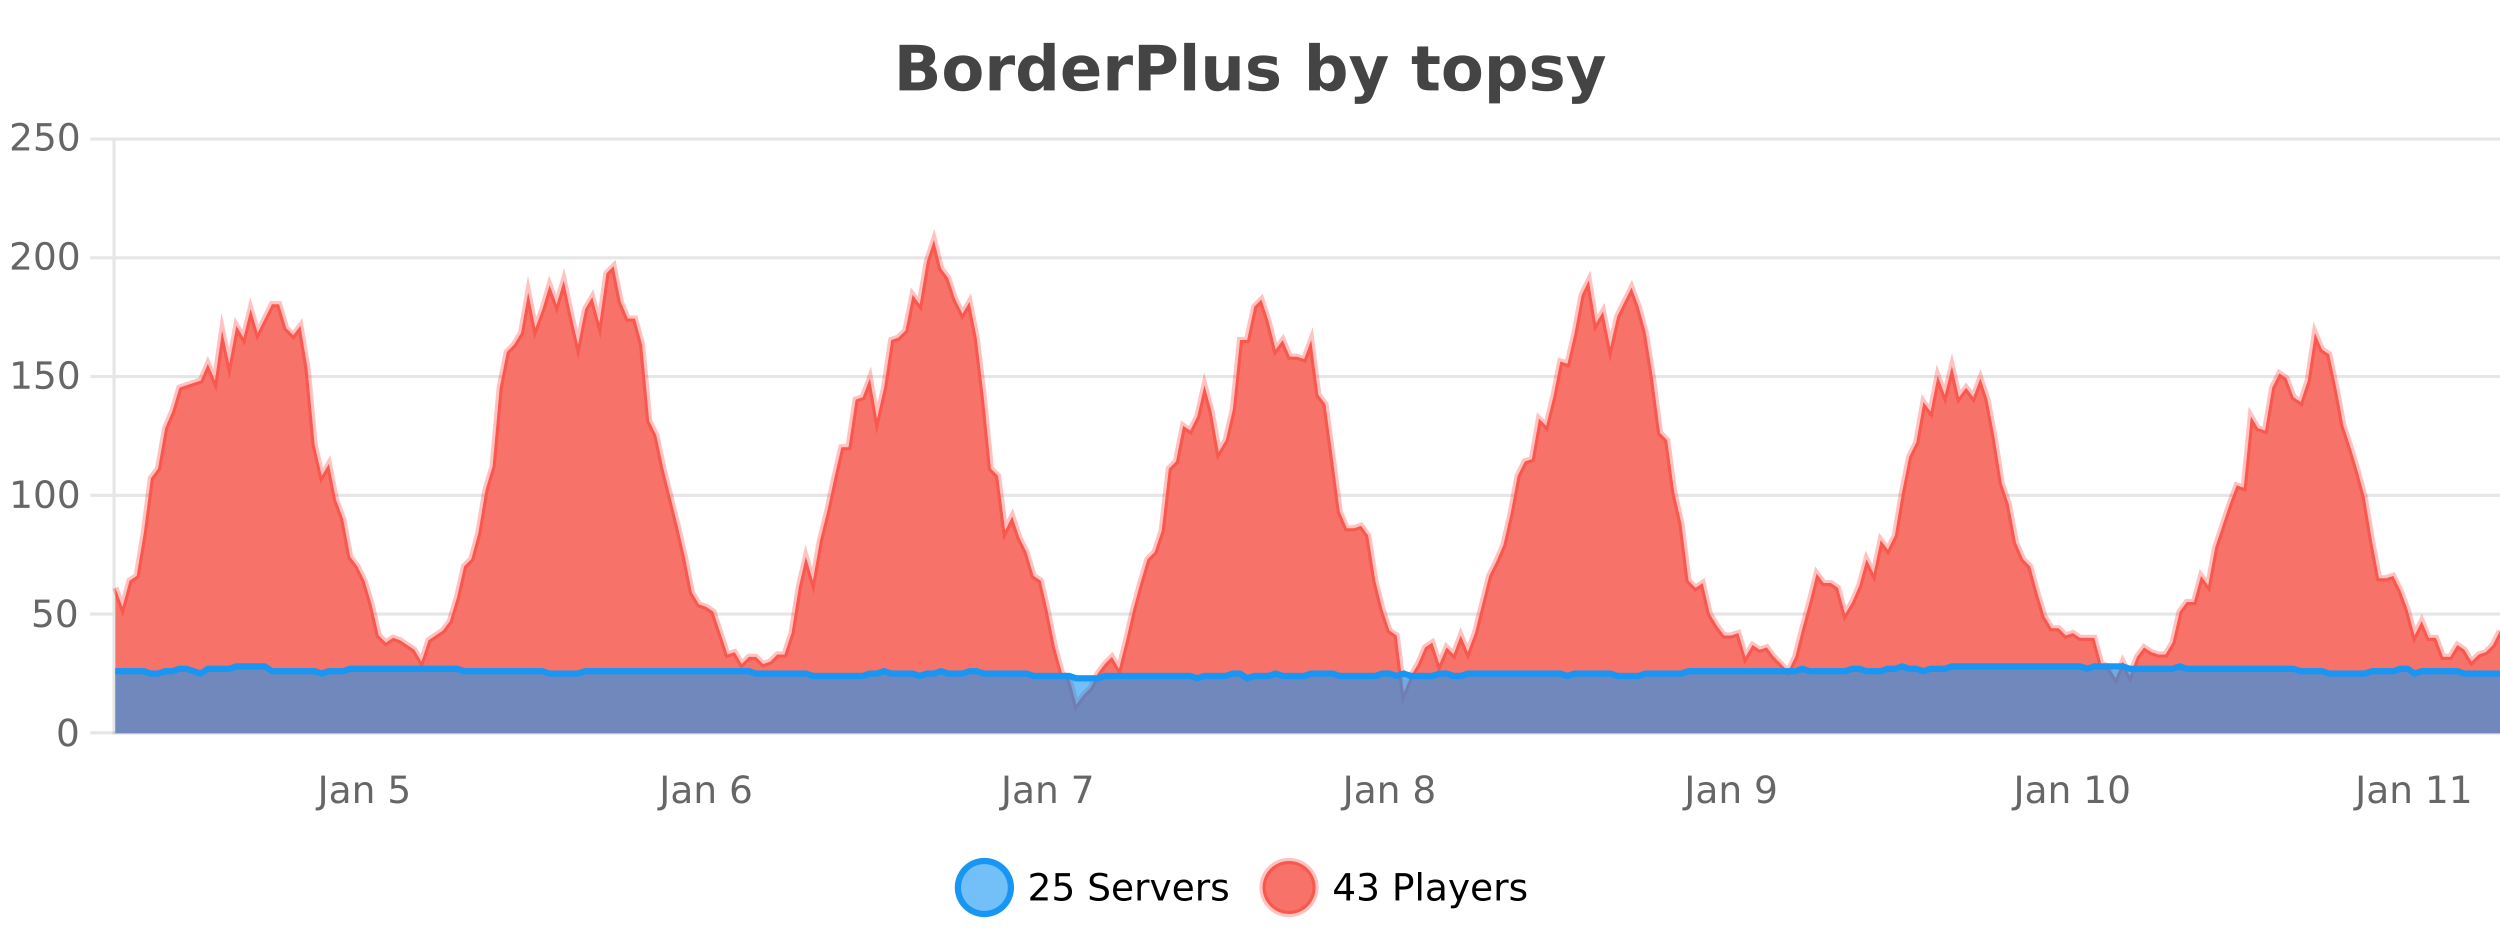 <?xml version="1.0" encoding="UTF-8"?>
<svg xmlns="http://www.w3.org/2000/svg" xmlns:xlink="http://www.w3.org/1999/xlink" width="800pt" height="300pt" viewBox="0 0 800 300" version="1.1">
<defs>
<clipPath id="clip1">
  <path d="M 278 263 L 352 263 L 352 300 L 278 300 Z M 278 263 "/>
</clipPath>
<clipPath id="clip2">
  <path d="M 375 263 L 450 263 L 450 300 L 375 300 Z M 375 263 "/>
</clipPath>
<clipPath id="clip3">
  <path d="M 36.906 76 L 800 76 L 800 234.602 L 36.906 234.602 Z M 36.906 76 "/>
</clipPath>
<clipPath id="clip4">
  <path d="M 35.906 48 L 800 48 L 800 235.602 L 35.906 235.602 Z M 35.906 48 "/>
</clipPath>
<clipPath id="clip5">
  <path d="M 36.906 213 L 800 213 L 800 234.602 L 36.906 234.602 Z M 36.906 213 "/>
</clipPath>
<clipPath id="clip6">
  <path d="M 35.906 184 L 800 184 L 800 235.602 L 35.906 235.602 Z M 35.906 184 "/>
</clipPath>
</defs>
<g id="surface266196">
<rect x="0" y="0" width="800" height="300" style="fill:rgb(100%,100%,100%);fill-opacity:1;stroke:none;"/>
<path style="fill:none;stroke-width:1;stroke-linecap:butt;stroke-linejoin:miter;stroke:rgb(0%,0%,0%);stroke-opacity:0.098;stroke-miterlimit:10;" d="M 37 234.5 L 800 234.5 "/>
<path style="fill:none;stroke-width:1;stroke-linecap:butt;stroke-linejoin:miter;stroke:rgb(0%,0%,0%);stroke-opacity:0.098;stroke-miterlimit:10;" d="M 28.906 234.5 L 36 234.5 "/>
<path style="fill:none;stroke-width:1;stroke-linecap:butt;stroke-linejoin:miter;stroke:rgb(0%,0%,0%);stroke-opacity:0.098;stroke-miterlimit:10;" d="M 37 196.5 L 800 196.5 "/>
<path style="fill:none;stroke-width:1;stroke-linecap:butt;stroke-linejoin:miter;stroke:rgb(0%,0%,0%);stroke-opacity:0.098;stroke-miterlimit:10;" d="M 28.906 196.5 L 36 196.5 "/>
<path style="fill:none;stroke-width:1;stroke-linecap:butt;stroke-linejoin:miter;stroke:rgb(0%,0%,0%);stroke-opacity:0.098;stroke-miterlimit:10;" d="M 37 158.5 L 800 158.5 "/>
<path style="fill:none;stroke-width:1;stroke-linecap:butt;stroke-linejoin:miter;stroke:rgb(0%,0%,0%);stroke-opacity:0.098;stroke-miterlimit:10;" d="M 28.906 158.5 L 36 158.5 "/>
<path style="fill:none;stroke-width:1;stroke-linecap:butt;stroke-linejoin:miter;stroke:rgb(0%,0%,0%);stroke-opacity:0.098;stroke-miterlimit:10;" d="M 37 120.5 L 800 120.5 "/>
<path style="fill:none;stroke-width:1;stroke-linecap:butt;stroke-linejoin:miter;stroke:rgb(0%,0%,0%);stroke-opacity:0.098;stroke-miterlimit:10;" d="M 28.906 120.5 L 36 120.5 "/>
<path style="fill:none;stroke-width:1;stroke-linecap:butt;stroke-linejoin:miter;stroke:rgb(0%,0%,0%);stroke-opacity:0.098;stroke-miterlimit:10;" d="M 37 82.5 L 800 82.5 "/>
<path style="fill:none;stroke-width:1;stroke-linecap:butt;stroke-linejoin:miter;stroke:rgb(0%,0%,0%);stroke-opacity:0.098;stroke-miterlimit:10;" d="M 28.906 82.5 L 36 82.5 "/>
<path style="fill:none;stroke-width:1;stroke-linecap:butt;stroke-linejoin:miter;stroke:rgb(0%,0%,0%);stroke-opacity:0.098;stroke-miterlimit:10;" d="M 37 44.5 L 800 44.5 "/>
<path style="fill:none;stroke-width:1;stroke-linecap:butt;stroke-linejoin:miter;stroke:rgb(0%,0%,0%);stroke-opacity:0.098;stroke-miterlimit:10;" d="M 28.906 44.5 L 36 44.5 "/>
<path style=" stroke:none;fill-rule:nonzero;fill:rgb(9.02%,58.824%,95.294%);fill-opacity:0.6;" d="M 323.488 284 C 323.488 288.688 319.688 292.484 315.004 292.484 C 310.316 292.484 306.52 288.688 306.52 284 C 306.52 279.312 310.316 275.516 315.004 275.516 C 319.688 275.516 323.488 279.312 323.488 284 Z M 323.488 284 "/>
<g clip-path="url(#clip1)" clip-rule="nonzero">
<path style="fill:none;stroke-width:2;stroke-linecap:butt;stroke-linejoin:miter;stroke:rgb(9.02%,58.824%,95.294%);stroke-opacity:1;stroke-miterlimit:10;" d="M 323.488 284 C 323.488 288.688 319.688 292.484 315.004 292.484 C 310.316 292.484 306.52 288.688 306.52 284 C 306.52 279.312 310.316 275.516 315.004 275.516 C 319.688 275.516 323.488 279.312 323.488 284 Z M 323.488 284 "/>
</g>
<path style=" stroke:none;fill-rule:nonzero;fill:rgb(0%,0%,0%);fill-opacity:1;" d="M 331.117 287.156 L 335.258 287.156 L 335.258 288.156 L 329.695 288.156 L 329.695 287.156 C 330.141 286.699 330.75 286.078 331.523 285.297 C 332.305 284.508 332.793 283.996 332.992 283.766 C 333.375 283.352 333.641 282.996 333.789 282.703 C 333.945 282.402 334.023 282.109 334.023 281.828 C 334.023 281.359 333.855 280.98 333.523 280.688 C 333.199 280.398 332.777 280.25 332.258 280.25 C 331.883 280.25 331.484 280.312 331.07 280.438 C 330.664 280.562 330.227 280.762 329.758 281.031 L 329.758 279.828 C 330.234 279.641 330.68 279.5 331.086 279.406 C 331.5 279.305 331.883 279.25 332.227 279.25 C 333.133 279.25 333.855 279.48 334.398 279.938 C 334.938 280.387 335.211 280.992 335.211 281.75 C 335.211 282.105 335.141 282.445 335.008 282.766 C 334.871 283.09 334.625 283.469 334.273 283.906 C 334.168 284.023 333.855 284.352 333.336 284.891 C 332.812 285.434 332.074 286.188 331.117 287.156 Z M 337.75 279.406 L 342.391 279.406 L 342.391 280.406 L 338.828 280.406 L 338.828 282.547 C 339.004 282.484 339.176 282.445 339.344 282.422 C 339.52 282.391 339.691 282.375 339.859 282.375 C 340.836 282.375 341.613 282.648 342.188 283.188 C 342.758 283.719 343.047 284.438 343.047 285.344 C 343.047 286.293 342.75 287.027 342.156 287.547 C 341.57 288.07 340.75 288.328 339.688 288.328 C 339.312 288.328 338.93 288.297 338.547 288.234 C 338.172 288.172 337.781 288.078 337.375 287.953 L 337.375 286.766 C 337.727 286.953 338.094 287.094 338.469 287.188 C 338.844 287.281 339.238 287.328 339.656 287.328 C 340.332 287.328 340.867 287.152 341.266 286.797 C 341.66 286.445 341.859 285.961 341.859 285.344 C 341.859 284.742 341.66 284.262 341.266 283.906 C 340.867 283.555 340.332 283.375 339.656 283.375 C 339.344 283.375 339.023 283.414 338.703 283.484 C 338.391 283.547 338.07 283.652 337.75 283.797 Z M 354.324 279.688 L 354.324 280.844 C 353.875 280.637 353.449 280.48 353.043 280.375 C 352.645 280.262 352.266 280.203 351.902 280.203 C 351.254 280.203 350.754 280.328 350.402 280.578 C 350.059 280.828 349.887 281.188 349.887 281.656 C 349.887 282.043 350 282.336 350.23 282.531 C 350.457 282.73 350.902 282.887 351.559 283 L 352.262 283.156 C 353.145 283.324 353.797 283.621 354.215 284.047 C 354.641 284.465 354.855 285.027 354.855 285.734 C 354.855 286.59 354.566 287.234 353.996 287.672 C 353.434 288.109 352.598 288.328 351.496 288.328 C 351.09 288.328 350.652 288.281 350.184 288.188 C 349.715 288.094 349.23 287.953 348.73 287.766 L 348.73 286.547 C 349.207 286.82 349.676 287.023 350.137 287.156 C 350.605 287.293 351.059 287.359 351.496 287.359 C 352.172 287.359 352.691 287.23 353.059 286.969 C 353.434 286.699 353.621 286.32 353.621 285.828 C 353.621 285.402 353.484 285.07 353.215 284.828 C 352.953 284.578 352.52 284.398 351.918 284.281 L 351.199 284.141 C 350.312 283.965 349.672 283.688 349.277 283.312 C 348.891 282.938 348.699 282.418 348.699 281.75 C 348.699 280.969 348.969 280.359 349.512 279.922 C 350.051 279.477 350.801 279.25 351.762 279.25 C 352.176 279.25 352.594 279.289 353.012 279.359 C 353.438 279.434 353.875 279.543 354.324 279.688 Z M 362.27 284.609 L 362.27 285.125 L 357.301 285.125 C 357.352 285.875 357.574 286.445 357.973 286.828 C 358.379 287.215 358.934 287.406 359.645 287.406 C 360.059 287.406 360.461 287.359 360.848 287.266 C 361.242 287.164 361.633 287.008 362.02 286.797 L 362.02 287.828 C 361.621 287.984 361.223 288.105 360.816 288.188 C 360.41 288.281 359.996 288.328 359.582 288.328 C 358.539 288.328 357.711 288.027 357.098 287.422 C 356.48 286.809 356.176 285.98 356.176 284.938 C 356.176 283.867 356.465 283.016 357.051 282.391 C 357.633 281.758 358.414 281.438 359.395 281.438 C 360.277 281.438 360.977 281.727 361.488 282.297 C 362.008 282.859 362.27 283.633 362.27 284.609 Z M 361.191 284.281 C 361.18 283.699 361.012 283.23 360.691 282.875 C 360.367 282.523 359.941 282.344 359.41 282.344 C 358.805 282.344 358.32 282.516 357.957 282.859 C 357.602 283.203 357.398 283.684 357.348 284.297 Z M 367.84 282.594 C 367.715 282.531 367.578 282.484 367.434 282.453 C 367.297 282.414 367.141 282.391 366.965 282.391 C 366.359 282.391 365.891 282.59 365.559 282.984 C 365.234 283.383 365.074 283.953 365.074 284.703 L 365.074 288.156 L 363.996 288.156 L 363.996 281.594 L 365.074 281.594 L 365.074 282.609 C 365.301 282.215 365.598 281.922 365.965 281.734 C 366.328 281.539 366.77 281.438 367.293 281.438 C 367.363 281.438 367.441 281.445 367.527 281.453 C 367.621 281.465 367.719 281.48 367.824 281.5 Z M 368.195 281.594 L 369.336 281.594 L 371.383 287.094 L 373.445 281.594 L 374.586 281.594 L 372.117 288.156 L 370.648 288.156 Z M 381.688 284.609 L 381.688 285.125 L 376.719 285.125 C 376.77 285.875 376.992 286.445 377.391 286.828 C 377.797 287.215 378.352 287.406 379.062 287.406 C 379.477 287.406 379.879 287.359 380.266 287.266 C 380.66 287.164 381.051 287.008 381.438 286.797 L 381.438 287.828 C 381.039 287.984 380.641 288.105 380.234 288.188 C 379.828 288.281 379.414 288.328 379 288.328 C 377.957 288.328 377.129 288.027 376.516 287.422 C 375.898 286.809 375.594 285.98 375.594 284.938 C 375.594 283.867 375.883 283.016 376.469 282.391 C 377.051 281.758 377.832 281.438 378.812 281.438 C 379.695 281.438 380.395 281.727 380.906 282.297 C 381.426 282.859 381.688 283.633 381.688 284.609 Z M 380.609 284.281 C 380.598 283.699 380.43 283.23 380.109 282.875 C 379.785 282.523 379.359 282.344 378.828 282.344 C 378.223 282.344 377.738 282.516 377.375 282.859 C 377.02 283.203 376.816 283.684 376.766 284.297 Z M 387.258 282.594 C 387.133 282.531 386.996 282.484 386.852 282.453 C 386.715 282.414 386.559 282.391 386.383 282.391 C 385.777 282.391 385.309 282.59 384.977 282.984 C 384.652 283.383 384.492 283.953 384.492 284.703 L 384.492 288.156 L 383.414 288.156 L 383.414 281.594 L 384.492 281.594 L 384.492 282.609 C 384.719 282.215 385.016 281.922 385.383 281.734 C 385.746 281.539 386.188 281.438 386.711 281.438 C 386.781 281.438 386.859 281.445 386.945 281.453 C 387.039 281.465 387.137 281.48 387.242 281.5 Z M 392.566 281.781 L 392.566 282.812 C 392.262 282.656 391.945 282.543 391.613 282.469 C 391.289 282.387 390.949 282.344 390.598 282.344 C 390.066 282.344 389.664 282.43 389.395 282.594 C 389.121 282.75 388.988 282.996 388.988 283.328 C 388.988 283.578 389.082 283.777 389.27 283.922 C 389.465 284.059 389.855 284.188 390.441 284.312 L 390.801 284.406 C 391.57 284.562 392.117 284.793 392.441 285.094 C 392.762 285.398 392.926 285.812 392.926 286.344 C 392.926 286.961 392.68 287.445 392.191 287.797 C 391.711 288.152 391.051 288.328 390.207 288.328 C 389.852 288.328 389.48 288.289 389.098 288.219 C 388.723 288.156 388.324 288.059 387.91 287.922 L 387.91 286.797 C 388.305 287.008 388.695 287.164 389.082 287.266 C 389.465 287.371 389.852 287.422 390.238 287.422 C 390.738 287.422 391.121 287.34 391.395 287.172 C 391.676 286.996 391.816 286.746 391.816 286.422 C 391.816 286.133 391.715 285.906 391.52 285.75 C 391.32 285.594 390.887 285.445 390.223 285.297 L 389.848 285.219 C 389.18 285.074 388.695 284.855 388.395 284.562 C 388.102 284.273 387.957 283.875 387.957 283.375 C 387.957 282.75 388.176 282.273 388.613 281.938 C 389.051 281.605 389.668 281.438 390.473 281.438 C 390.867 281.438 391.242 281.469 391.598 281.531 C 391.949 281.586 392.273 281.668 392.566 281.781 Z M 325.004 277.016 "/>
<path style=" stroke:none;fill-rule:nonzero;fill:rgb(96.863%,44.706%,40.784%);fill-opacity:1;" d="M 420.988 284 C 420.988 288.688 417.191 292.484 412.504 292.484 C 407.82 292.484 404.02 288.688 404.02 284 C 404.02 279.312 407.82 275.516 412.504 275.516 C 417.191 275.516 420.988 279.312 420.988 284 Z M 420.988 284 "/>
<g clip-path="url(#clip2)" clip-rule="nonzero">
<path style="fill:none;stroke-width:2;stroke-linecap:butt;stroke-linejoin:miter;stroke:rgb(100%,4.706%,0%);stroke-opacity:0.247;stroke-miterlimit:10;" d="M 420.988 284 C 420.988 288.688 417.191 292.484 412.504 292.484 C 407.82 292.484 404.02 288.688 404.02 284 C 404.02 279.312 407.82 275.516 412.504 275.516 C 417.191 275.516 420.988 279.312 420.988 284 Z M 420.988 284 "/>
</g>
<path style=" stroke:none;fill-rule:nonzero;fill:rgb(0%,0%,0%);fill-opacity:1;" d="M 430.852 280.438 L 427.867 285.109 L 430.852 285.109 Z M 430.539 279.406 L 432.039 279.406 L 432.039 285.109 L 433.289 285.109 L 433.289 286.094 L 432.039 286.094 L 432.039 288.156 L 430.852 288.156 L 430.852 286.094 L 426.914 286.094 L 426.914 284.953 Z M 438.828 283.438 C 439.391 283.562 439.828 283.82 440.141 284.203 C 440.461 284.578 440.625 285.047 440.625 285.609 C 440.625 286.477 440.328 287.148 439.734 287.625 C 439.141 288.094 438.297 288.328 437.203 288.328 C 436.836 288.328 436.457 288.289 436.062 288.219 C 435.676 288.148 435.281 288.039 434.875 287.891 L 434.875 286.75 C 435.195 286.938 435.551 287.086 435.938 287.188 C 436.332 287.281 436.742 287.328 437.172 287.328 C 437.91 287.328 438.473 287.184 438.859 286.891 C 439.254 286.602 439.453 286.172 439.453 285.609 C 439.453 285.102 439.27 284.699 438.906 284.406 C 438.539 284.117 438.039 283.969 437.406 283.969 L 436.375 283.969 L 436.375 283 L 437.453 283 C 438.023 283 438.469 282.887 438.781 282.656 C 439.094 282.418 439.25 282.078 439.25 281.641 C 439.25 281.195 439.086 280.852 438.766 280.609 C 438.453 280.371 438 280.25 437.406 280.25 C 437.07 280.25 436.719 280.289 436.344 280.359 C 435.977 280.422 435.57 280.527 435.125 280.672 L 435.125 279.625 C 435.582 279.5 436.004 279.406 436.391 279.344 C 436.785 279.281 437.156 279.25 437.5 279.25 C 438.406 279.25 439.117 279.453 439.641 279.859 C 440.16 280.266 440.422 280.82 440.422 281.516 C 440.422 282.008 440.281 282.418 440 282.75 C 439.727 283.086 439.336 283.312 438.828 283.438 Z M 447.762 280.375 L 447.762 283.672 L 449.246 283.672 C 449.797 283.672 450.223 283.531 450.527 283.25 C 450.828 282.961 450.98 282.547 450.98 282.016 C 450.98 281.496 450.828 281.094 450.527 280.812 C 450.223 280.523 449.797 280.375 449.246 280.375 Z M 446.574 279.406 L 449.246 279.406 C 450.234 279.406 450.98 279.633 451.48 280.078 C 451.98 280.516 452.23 281.164 452.23 282.016 C 452.23 282.883 451.98 283.539 451.48 283.984 C 450.98 284.422 450.234 284.641 449.246 284.641 L 447.762 284.641 L 447.762 288.156 L 446.574 288.156 Z M 453.766 279.031 L 454.844 279.031 L 454.844 288.156 L 453.766 288.156 Z M 460.082 284.859 C 459.215 284.859 458.613 284.961 458.27 285.156 C 457.934 285.355 457.77 285.695 457.77 286.172 C 457.77 286.559 457.895 286.867 458.145 287.094 C 458.402 287.312 458.746 287.422 459.176 287.422 C 459.777 287.422 460.258 287.215 460.613 286.797 C 460.977 286.371 461.16 285.805 461.16 285.094 L 461.16 284.859 Z M 462.238 284.406 L 462.238 288.156 L 461.16 288.156 L 461.16 287.156 C 460.91 287.555 460.602 287.852 460.238 288.047 C 459.871 288.234 459.426 288.328 458.895 288.328 C 458.215 288.328 457.68 288.141 457.285 287.766 C 456.887 287.383 456.691 286.875 456.691 286.25 C 456.691 285.512 456.934 284.953 457.426 284.578 C 457.926 284.203 458.664 284.016 459.645 284.016 L 461.16 284.016 L 461.16 283.906 C 461.16 283.406 460.992 283.023 460.66 282.75 C 460.336 282.48 459.883 282.344 459.301 282.344 C 458.926 282.344 458.555 282.391 458.191 282.484 C 457.836 282.578 457.496 282.715 457.176 282.891 L 457.176 281.891 C 457.57 281.734 457.949 281.621 458.316 281.547 C 458.691 281.477 459.055 281.438 459.41 281.438 C 460.355 281.438 461.066 281.684 461.535 282.172 C 462.004 282.664 462.238 283.406 462.238 284.406 Z M 467.188 288.766 C 466.883 289.547 466.586 290.055 466.297 290.297 C 466.004 290.535 465.617 290.656 465.141 290.656 L 464.281 290.656 L 464.281 289.75 L 464.906 289.75 C 465.207 289.75 465.438 289.676 465.594 289.531 C 465.758 289.395 465.941 289.066 466.141 288.547 L 466.344 288.047 L 463.688 281.594 L 464.828 281.594 L 466.875 286.719 L 468.938 281.594 L 470.078 281.594 Z M 477.18 284.609 L 477.18 285.125 L 472.211 285.125 C 472.262 285.875 472.484 286.445 472.883 286.828 C 473.289 287.215 473.844 287.406 474.555 287.406 C 474.969 287.406 475.371 287.359 475.758 287.266 C 476.152 287.164 476.543 287.008 476.93 286.797 L 476.93 287.828 C 476.531 287.984 476.133 288.105 475.727 288.188 C 475.32 288.281 474.906 288.328 474.492 288.328 C 473.449 288.328 472.621 288.027 472.008 287.422 C 471.391 286.809 471.086 285.98 471.086 284.938 C 471.086 283.867 471.375 283.016 471.961 282.391 C 472.543 281.758 473.324 281.438 474.305 281.438 C 475.188 281.438 475.887 281.727 476.398 282.297 C 476.918 282.859 477.18 283.633 477.18 284.609 Z M 476.102 284.281 C 476.09 283.699 475.922 283.23 475.602 282.875 C 475.277 282.523 474.852 282.344 474.32 282.344 C 473.715 282.344 473.23 282.516 472.867 282.859 C 472.512 283.203 472.309 283.684 472.258 284.297 Z M 482.75 282.594 C 482.625 282.531 482.488 282.484 482.344 282.453 C 482.207 282.414 482.051 282.391 481.875 282.391 C 481.27 282.391 480.801 282.59 480.469 282.984 C 480.145 283.383 479.984 283.953 479.984 284.703 L 479.984 288.156 L 478.906 288.156 L 478.906 281.594 L 479.984 281.594 L 479.984 282.609 C 480.211 282.215 480.508 281.922 480.875 281.734 C 481.238 281.539 481.68 281.438 482.203 281.438 C 482.273 281.438 482.352 281.445 482.438 281.453 C 482.531 281.465 482.629 281.48 482.734 281.5 Z M 488.055 281.781 L 488.055 282.812 C 487.75 282.656 487.434 282.543 487.102 282.469 C 486.777 282.387 486.438 282.344 486.086 282.344 C 485.555 282.344 485.152 282.43 484.883 282.594 C 484.609 282.75 484.477 282.996 484.477 283.328 C 484.477 283.578 484.57 283.777 484.758 283.922 C 484.953 284.059 485.344 284.188 485.93 284.312 L 486.289 284.406 C 487.059 284.562 487.605 284.793 487.93 285.094 C 488.25 285.398 488.414 285.812 488.414 286.344 C 488.414 286.961 488.168 287.445 487.68 287.797 C 487.199 288.152 486.539 288.328 485.695 288.328 C 485.34 288.328 484.969 288.289 484.586 288.219 C 484.211 288.156 483.812 288.059 483.398 287.922 L 483.398 286.797 C 483.793 287.008 484.184 287.164 484.57 287.266 C 484.953 287.371 485.34 287.422 485.727 287.422 C 486.227 287.422 486.609 287.34 486.883 287.172 C 487.164 286.996 487.305 286.746 487.305 286.422 C 487.305 286.133 487.203 285.906 487.008 285.75 C 486.809 285.594 486.375 285.445 485.711 285.297 L 485.336 285.219 C 484.668 285.074 484.184 284.855 483.883 284.562 C 483.59 284.273 483.445 283.875 483.445 283.375 C 483.445 282.75 483.664 282.273 484.102 281.938 C 484.539 281.605 485.156 281.438 485.961 281.438 C 486.355 281.438 486.73 281.469 487.086 281.531 C 487.438 281.586 487.762 281.668 488.055 281.781 Z M 422.504 277.016 "/>
<path style=" stroke:none;fill-rule:nonzero;fill:rgb(26.667%,26.667%,26.667%);fill-opacity:1;" d="M 293.672 19.984 C 294.266 19.984 294.711 19.855 295.016 19.594 C 295.328 19.336 295.484 18.949 295.484 18.438 C 295.484 17.938 295.328 17.559 295.016 17.297 C 294.711 17.039 294.266 16.906 293.672 16.906 L 291.594 16.906 L 291.594 19.984 Z M 293.797 26.359 C 294.555 26.359 295.125 26.203 295.5 25.891 C 295.883 25.57 296.078 25.086 296.078 24.438 C 296.078 23.805 295.891 23.328 295.516 23.016 C 295.141 22.703 294.566 22.547 293.797 22.547 L 291.594 22.547 L 291.594 26.359 Z M 297.297 21.125 C 298.109 21.355 298.734 21.789 299.172 22.422 C 299.617 23.047 299.844 23.82 299.844 24.734 C 299.844 26.141 299.363 27.195 298.406 27.891 C 297.457 28.578 296.016 28.922 294.078 28.922 L 287.844 28.922 L 287.844 14.344 L 293.484 14.344 C 295.504 14.344 296.969 14.652 297.875 15.266 C 298.789 15.871 299.25 16.852 299.25 18.203 C 299.25 18.914 299.082 19.516 298.75 20.016 C 298.414 20.508 297.93 20.875 297.297 21.125 Z M 308.133 20.219 C 307.352 20.219 306.758 20.5 306.352 21.062 C 305.945 21.617 305.742 22.418 305.742 23.469 C 305.742 24.512 305.945 25.312 306.352 25.875 C 306.758 26.43 307.352 26.703 308.133 26.703 C 308.891 26.703 309.469 26.43 309.867 25.875 C 310.273 25.312 310.477 24.512 310.477 23.469 C 310.477 22.418 310.273 21.617 309.867 21.062 C 309.469 20.5 308.891 20.219 308.133 20.219 Z M 308.133 17.719 C 310.008 17.719 311.469 18.23 312.523 19.25 C 313.586 20.262 314.117 21.668 314.117 23.469 C 314.117 25.262 313.586 26.668 312.523 27.688 C 311.469 28.699 310.008 29.203 308.133 29.203 C 306.234 29.203 304.758 28.699 303.695 27.688 C 302.633 26.668 302.102 25.262 302.102 23.469 C 302.102 21.668 302.633 20.262 303.695 19.25 C 304.758 18.23 306.234 17.719 308.133 17.719 Z M 324.797 20.969 C 324.484 20.824 324.176 20.719 323.875 20.656 C 323.57 20.586 323.27 20.547 322.969 20.547 C 322.062 20.547 321.363 20.836 320.875 21.406 C 320.395 21.98 320.156 22.805 320.156 23.875 L 320.156 28.922 L 316.672 28.922 L 316.672 17.984 L 320.156 17.984 L 320.156 19.781 C 320.602 19.062 321.117 18.543 321.703 18.219 C 322.285 17.887 322.984 17.719 323.797 17.719 C 323.922 17.719 324.051 17.727 324.188 17.734 C 324.32 17.746 324.52 17.766 324.781 17.797 Z M 333.973 19.578 L 333.973 13.719 L 337.488 13.719 L 337.488 28.922 L 333.973 28.922 L 333.973 27.344 C 333.492 27.992 332.961 28.465 332.379 28.766 C 331.793 29.055 331.121 29.203 330.363 29.203 C 329.02 29.203 327.914 28.668 327.051 27.594 C 326.184 26.523 325.754 25.148 325.754 23.469 C 325.754 21.781 326.184 20.402 327.051 19.328 C 327.914 18.258 329.02 17.719 330.363 17.719 C 331.121 17.719 331.793 17.871 332.379 18.172 C 332.961 18.477 333.492 18.945 333.973 19.578 Z M 331.66 26.672 C 332.41 26.672 332.98 26.402 333.379 25.859 C 333.773 25.309 333.973 24.512 333.973 23.469 C 333.973 22.43 333.773 21.637 333.379 21.094 C 332.98 20.543 332.41 20.266 331.66 20.266 C 330.918 20.266 330.352 20.543 329.957 21.094 C 329.559 21.637 329.363 22.43 329.363 23.469 C 329.363 24.512 329.559 25.309 329.957 25.859 C 330.352 26.402 330.918 26.672 331.66 26.672 Z M 351.758 23.422 L 351.758 24.422 L 343.586 24.422 C 343.668 25.246 343.965 25.859 344.477 26.266 C 344.984 26.672 345.695 26.875 346.602 26.875 C 347.34 26.875 348.094 26.766 348.867 26.547 C 349.637 26.328 350.43 26 351.242 25.562 L 351.242 28.25 C 350.418 28.562 349.59 28.797 348.758 28.953 C 347.934 29.117 347.109 29.203 346.289 29.203 C 344.309 29.203 342.766 28.703 341.664 27.703 C 340.57 26.695 340.023 25.281 340.023 23.469 C 340.023 21.68 340.559 20.273 341.633 19.25 C 342.715 18.23 344.199 17.719 346.086 17.719 C 347.805 17.719 349.18 18.242 350.211 19.281 C 351.242 20.312 351.758 21.695 351.758 23.422 Z M 348.164 22.266 C 348.164 21.602 347.969 21.062 347.586 20.656 C 347.199 20.25 346.695 20.047 346.07 20.047 C 345.391 20.047 344.84 20.242 344.414 20.625 C 343.996 21 343.734 21.547 343.633 22.266 Z M 362.539 20.969 C 362.227 20.824 361.918 20.719 361.617 20.656 C 361.312 20.586 361.012 20.547 360.711 20.547 C 359.805 20.547 359.105 20.836 358.617 21.406 C 358.137 21.98 357.898 22.805 357.898 23.875 L 357.898 28.922 L 354.414 28.922 L 354.414 17.984 L 357.898 17.984 L 357.898 19.781 C 358.344 19.062 358.859 18.543 359.445 18.219 C 360.027 17.887 360.727 17.719 361.539 17.719 C 361.664 17.719 361.793 17.727 361.93 17.734 C 362.062 17.746 362.262 17.766 362.523 17.797 Z M 364.438 14.344 L 370.672 14.344 C 372.523 14.344 373.945 14.758 374.938 15.578 C 375.938 16.402 376.438 17.574 376.438 19.094 C 376.438 20.625 375.938 21.805 374.938 22.625 C 373.945 23.449 372.523 23.859 370.672 23.859 L 368.188 23.859 L 368.188 28.922 L 364.438 28.922 Z M 368.188 17.062 L 368.188 21.141 L 370.266 21.141 C 370.992 21.141 371.555 20.965 371.953 20.609 C 372.359 20.258 372.562 19.75 372.562 19.094 C 372.562 18.449 372.359 17.949 371.953 17.594 C 371.555 17.242 370.992 17.062 370.266 17.062 Z M 378.938 13.719 L 382.422 13.719 L 382.422 28.922 L 378.938 28.922 Z M 385.668 24.656 L 385.668 17.984 L 389.184 17.984 L 389.184 19.078 C 389.184 19.672 389.176 20.418 389.168 21.312 C 389.168 22.211 389.168 22.805 389.168 23.094 C 389.168 23.98 389.188 24.617 389.23 25 C 389.281 25.387 389.359 25.668 389.465 25.844 C 389.609 26.074 389.797 26.25 390.027 26.375 C 390.254 26.5 390.52 26.562 390.824 26.562 C 391.551 26.562 392.125 26.281 392.543 25.719 C 392.957 25.156 393.168 24.383 393.168 23.391 L 393.168 17.984 L 396.668 17.984 L 396.668 28.922 L 393.168 28.922 L 393.168 27.344 C 392.637 27.98 392.074 28.449 391.48 28.75 C 390.895 29.051 390.25 29.203 389.543 29.203 C 388.281 29.203 387.316 28.82 386.652 28.047 C 385.996 27.266 385.668 26.137 385.668 24.656 Z M 408.562 18.328 L 408.562 20.984 C 407.82 20.672 407.102 20.438 406.406 20.281 C 405.707 20.125 405.047 20.047 404.422 20.047 C 403.766 20.047 403.273 20.133 402.953 20.297 C 402.629 20.465 402.469 20.719 402.469 21.062 C 402.469 21.344 402.586 21.559 402.828 21.703 C 403.078 21.852 403.516 21.961 404.141 22.031 L 404.766 22.125 C 406.555 22.355 407.758 22.73 408.375 23.25 C 408.988 23.773 409.297 24.59 409.297 25.703 C 409.297 26.871 408.863 27.746 408 28.328 C 407.145 28.914 405.867 29.203 404.172 29.203 C 403.441 29.203 402.691 29.145 401.922 29.031 C 401.148 28.918 400.359 28.746 399.547 28.516 L 399.547 25.859 C 400.242 26.203 400.957 26.461 401.688 26.625 C 402.414 26.793 403.16 26.875 403.922 26.875 C 404.609 26.875 405.125 26.781 405.469 26.594 C 405.812 26.406 405.984 26.125 405.984 25.75 C 405.984 25.438 405.863 25.211 405.625 25.062 C 405.383 24.906 404.91 24.789 404.203 24.703 L 403.594 24.625 C 402.031 24.43 400.938 24.07 400.312 23.547 C 399.688 23.016 399.375 22.215 399.375 21.141 C 399.375 19.984 399.77 19.125 400.562 18.562 C 401.363 18 402.582 17.719 404.219 17.719 C 404.863 17.719 405.539 17.773 406.25 17.875 C 406.957 17.969 407.727 18.121 408.562 18.328 Z M 424.711 26.672 C 425.461 26.672 426.031 26.402 426.43 25.859 C 426.824 25.309 427.023 24.512 427.023 23.469 C 427.023 22.43 426.824 21.637 426.43 21.094 C 426.031 20.543 425.461 20.266 424.711 20.266 C 423.961 20.266 423.383 20.543 422.977 21.094 C 422.578 21.637 422.383 22.43 422.383 23.469 C 422.383 24.5 422.578 25.293 422.977 25.844 C 423.383 26.398 423.961 26.672 424.711 26.672 Z M 422.383 19.578 C 422.871 18.945 423.406 18.477 423.992 18.172 C 424.574 17.871 425.246 17.719 426.008 17.719 C 427.359 17.719 428.469 18.258 429.336 19.328 C 430.199 20.402 430.633 21.781 430.633 23.469 C 430.633 25.148 430.199 26.523 429.336 27.594 C 428.469 28.668 427.359 29.203 426.008 29.203 C 425.246 29.203 424.574 29.051 423.992 28.75 C 423.406 28.449 422.871 27.98 422.383 27.344 L 422.383 28.922 L 418.898 28.922 L 418.898 13.719 L 422.383 13.719 Z M 431.777 17.984 L 435.262 17.984 L 438.215 25.406 L 440.715 17.984 L 444.199 17.984 L 439.605 29.953 C 439.145 31.172 438.605 32.02 437.98 32.5 C 437.363 32.988 436.559 33.234 435.559 33.234 L 433.527 33.234 L 433.527 30.938 L 434.621 30.938 C 435.215 30.938 435.645 30.844 435.918 30.656 C 436.188 30.469 436.395 30.129 436.543 29.641 L 436.652 29.344 Z M 457.027 14.875 L 457.027 17.984 L 460.637 17.984 L 460.637 20.484 L 457.027 20.484 L 457.027 25.125 C 457.027 25.637 457.125 25.98 457.324 26.156 C 457.531 26.336 457.934 26.422 458.527 26.422 L 460.324 26.422 L 460.324 28.922 L 457.324 28.922 C 455.949 28.922 454.969 28.637 454.387 28.062 C 453.812 27.48 453.527 26.5 453.527 25.125 L 453.527 20.484 L 451.793 20.484 L 451.793 17.984 L 453.527 17.984 L 453.527 14.875 Z M 467.977 20.219 C 467.195 20.219 466.602 20.5 466.195 21.062 C 465.789 21.617 465.586 22.418 465.586 23.469 C 465.586 24.512 465.789 25.312 466.195 25.875 C 466.602 26.43 467.195 26.703 467.977 26.703 C 468.734 26.703 469.312 26.43 469.711 25.875 C 470.117 25.312 470.32 24.512 470.32 23.469 C 470.32 22.418 470.117 21.617 469.711 21.062 C 469.312 20.5 468.734 20.219 467.977 20.219 Z M 467.977 17.719 C 469.852 17.719 471.312 18.23 472.367 19.25 C 473.43 20.262 473.961 21.668 473.961 23.469 C 473.961 25.262 473.43 26.668 472.367 27.688 C 471.312 28.699 469.852 29.203 467.977 29.203 C 466.078 29.203 464.602 28.699 463.539 27.688 C 462.477 26.668 461.945 25.262 461.945 23.469 C 461.945 21.668 462.477 20.262 463.539 19.25 C 464.602 18.23 466.078 17.719 467.977 17.719 Z M 480 27.344 L 480 33.078 L 476.516 33.078 L 476.516 17.984 L 480 17.984 L 480 19.578 C 480.488 18.945 481.023 18.477 481.609 18.172 C 482.191 17.871 482.863 17.719 483.625 17.719 C 484.977 17.719 486.086 18.258 486.953 19.328 C 487.816 20.402 488.25 21.781 488.25 23.469 C 488.25 25.148 487.816 26.523 486.953 27.594 C 486.086 28.668 484.977 29.203 483.625 29.203 C 482.863 29.203 482.191 29.051 481.609 28.75 C 481.023 28.449 480.488 27.98 480 27.344 Z M 482.328 20.266 C 481.578 20.266 481 20.543 480.594 21.094 C 480.195 21.637 480 22.43 480 23.469 C 480 24.5 480.195 25.293 480.594 25.844 C 481 26.398 481.578 26.672 482.328 26.672 C 483.078 26.672 483.648 26.402 484.047 25.859 C 484.441 25.309 484.641 24.512 484.641 23.469 C 484.641 22.43 484.441 21.637 484.047 21.094 C 483.648 20.543 483.078 20.266 482.328 20.266 Z M 499.363 18.328 L 499.363 20.984 C 498.621 20.672 497.902 20.438 497.207 20.281 C 496.508 20.125 495.848 20.047 495.223 20.047 C 494.566 20.047 494.074 20.133 493.754 20.297 C 493.43 20.465 493.27 20.719 493.27 21.062 C 493.27 21.344 493.387 21.559 493.629 21.703 C 493.879 21.852 494.316 21.961 494.941 22.031 L 495.566 22.125 C 497.355 22.355 498.559 22.73 499.176 23.25 C 499.789 23.773 500.098 24.59 500.098 25.703 C 500.098 26.871 499.664 27.746 498.801 28.328 C 497.945 28.914 496.668 29.203 494.973 29.203 C 494.242 29.203 493.492 29.145 492.723 29.031 C 491.949 28.918 491.16 28.746 490.348 28.516 L 490.348 25.859 C 491.043 26.203 491.758 26.461 492.488 26.625 C 493.215 26.793 493.961 26.875 494.723 26.875 C 495.41 26.875 495.926 26.781 496.27 26.594 C 496.613 26.406 496.785 26.125 496.785 25.75 C 496.785 25.438 496.664 25.211 496.426 25.062 C 496.184 24.906 495.711 24.789 495.004 24.703 L 494.395 24.625 C 492.832 24.43 491.738 24.07 491.113 23.547 C 490.488 23.016 490.176 22.215 490.176 21.141 C 490.176 19.984 490.57 19.125 491.363 18.562 C 492.164 18 493.383 17.719 495.02 17.719 C 495.664 17.719 496.34 17.773 497.051 17.875 C 497.758 17.969 498.527 18.121 499.363 18.328 Z M 501.297 17.984 L 504.781 17.984 L 507.734 25.406 L 510.234 17.984 L 513.719 17.984 L 509.125 29.953 C 508.664 31.172 508.125 32.02 507.5 32.5 C 506.883 32.988 506.078 33.234 505.078 33.234 L 503.047 33.234 L 503.047 30.938 L 504.141 30.938 C 504.734 30.938 505.164 30.844 505.438 30.656 C 505.707 30.469 505.914 30.129 506.062 29.641 L 506.172 29.344 Z M 286 10.359 "/>
<path style="fill:none;stroke-width:1;stroke-linecap:butt;stroke-linejoin:miter;stroke:rgb(0%,0%,0%);stroke-opacity:0.098;stroke-miterlimit:10;" d="M 36 234.5 L 801 234.5 "/>
<path style=" stroke:none;fill-rule:nonzero;fill:rgb(40%,40%,40%);fill-opacity:1;" d="M 102.801 248.203 L 103.988 248.203 L 103.988 256.344 C 103.988 257.395 103.785 258.16 103.379 258.641 C 102.98 259.117 102.34 259.359 101.457 259.359 L 101.004 259.359 L 101.004 258.359 L 101.379 258.359 C 101.898 258.359 102.262 258.211 102.473 257.922 C 102.691 257.629 102.801 257.102 102.801 256.344 Z M 109.277 253.656 C 108.41 253.656 107.809 253.758 107.465 253.953 C 107.129 254.152 106.965 254.492 106.965 254.969 C 106.965 255.355 107.09 255.664 107.34 255.891 C 107.598 256.109 107.941 256.219 108.371 256.219 C 108.973 256.219 109.453 256.012 109.809 255.594 C 110.172 255.168 110.355 254.602 110.355 253.891 L 110.355 253.656 Z M 111.434 253.203 L 111.434 256.953 L 110.355 256.953 L 110.355 255.953 C 110.105 256.352 109.797 256.648 109.434 256.844 C 109.066 257.031 108.621 257.125 108.09 257.125 C 107.41 257.125 106.875 256.938 106.48 256.562 C 106.082 256.18 105.887 255.672 105.887 255.047 C 105.887 254.309 106.129 253.75 106.621 253.375 C 107.121 253 107.859 252.812 108.84 252.812 L 110.355 252.812 L 110.355 252.703 C 110.355 252.203 110.188 251.82 109.855 251.547 C 109.531 251.277 109.078 251.141 108.496 251.141 C 108.121 251.141 107.75 251.188 107.387 251.281 C 107.031 251.375 106.691 251.512 106.371 251.688 L 106.371 250.688 C 106.766 250.531 107.145 250.418 107.512 250.344 C 107.887 250.273 108.25 250.234 108.605 250.234 C 109.551 250.234 110.262 250.48 110.73 250.969 C 111.199 251.461 111.434 252.203 111.434 253.203 Z M 119.117 252.984 L 119.117 256.953 L 118.039 256.953 L 118.039 253.031 C 118.039 252.406 117.914 251.945 117.664 251.641 C 117.422 251.328 117.062 251.172 116.586 251.172 C 116 251.172 115.539 251.359 115.195 251.734 C 114.859 252.102 114.695 252.605 114.695 253.25 L 114.695 256.953 L 113.617 256.953 L 113.617 250.391 L 114.695 250.391 L 114.695 251.406 C 114.953 251.012 115.258 250.719 115.602 250.531 C 115.953 250.336 116.359 250.234 116.82 250.234 C 117.57 250.234 118.137 250.469 118.523 250.938 C 118.918 251.398 119.117 252.078 119.117 252.984 Z M 125.238 248.203 L 129.879 248.203 L 129.879 249.203 L 126.316 249.203 L 126.316 251.344 C 126.492 251.281 126.664 251.242 126.832 251.219 C 127.008 251.188 127.18 251.172 127.348 251.172 C 128.324 251.172 129.102 251.445 129.676 251.984 C 130.246 252.516 130.535 253.234 130.535 254.141 C 130.535 255.09 130.238 255.824 129.645 256.344 C 129.059 256.867 128.238 257.125 127.176 257.125 C 126.801 257.125 126.418 257.094 126.035 257.031 C 125.66 256.969 125.27 256.875 124.863 256.75 L 124.863 255.562 C 125.215 255.75 125.582 255.891 125.957 255.984 C 126.332 256.078 126.727 256.125 127.145 256.125 C 127.82 256.125 128.355 255.949 128.754 255.594 C 129.148 255.242 129.348 254.758 129.348 254.141 C 129.348 253.539 129.148 253.059 128.754 252.703 C 128.355 252.352 127.82 252.172 127.145 252.172 C 126.832 252.172 126.512 252.211 126.191 252.281 C 125.879 252.344 125.559 252.449 125.238 252.594 Z M 101.629 245.816 "/>
<path style=" stroke:none;fill-rule:nonzero;fill:rgb(40%,40%,40%);fill-opacity:1;" d="M 212.141 248.203 L 213.328 248.203 L 213.328 256.344 C 213.328 257.395 213.125 258.16 212.719 258.641 C 212.32 259.117 211.68 259.359 210.797 259.359 L 210.344 259.359 L 210.344 258.359 L 210.719 258.359 C 211.238 258.359 211.602 258.211 211.812 257.922 C 212.031 257.629 212.141 257.102 212.141 256.344 Z M 218.617 253.656 C 217.75 253.656 217.148 253.758 216.805 253.953 C 216.469 254.152 216.305 254.492 216.305 254.969 C 216.305 255.355 216.43 255.664 216.68 255.891 C 216.938 256.109 217.281 256.219 217.711 256.219 C 218.312 256.219 218.793 256.012 219.148 255.594 C 219.512 255.168 219.695 254.602 219.695 253.891 L 219.695 253.656 Z M 220.773 253.203 L 220.773 256.953 L 219.695 256.953 L 219.695 255.953 C 219.445 256.352 219.137 256.648 218.773 256.844 C 218.406 257.031 217.961 257.125 217.43 257.125 C 216.75 257.125 216.215 256.938 215.82 256.562 C 215.422 256.18 215.227 255.672 215.227 255.047 C 215.227 254.309 215.469 253.75 215.961 253.375 C 216.461 253 217.199 252.812 218.18 252.812 L 219.695 252.812 L 219.695 252.703 C 219.695 252.203 219.527 251.82 219.195 251.547 C 218.871 251.277 218.418 251.141 217.836 251.141 C 217.461 251.141 217.09 251.188 216.727 251.281 C 216.371 251.375 216.031 251.512 215.711 251.688 L 215.711 250.688 C 216.105 250.531 216.484 250.418 216.852 250.344 C 217.227 250.273 217.59 250.234 217.945 250.234 C 218.891 250.234 219.602 250.48 220.07 250.969 C 220.539 251.461 220.773 252.203 220.773 253.203 Z M 228.453 252.984 L 228.453 256.953 L 227.375 256.953 L 227.375 253.031 C 227.375 252.406 227.25 251.945 227 251.641 C 226.758 251.328 226.398 251.172 225.922 251.172 C 225.336 251.172 224.875 251.359 224.531 251.734 C 224.195 252.102 224.031 252.605 224.031 253.25 L 224.031 256.953 L 222.953 256.953 L 222.953 250.391 L 224.031 250.391 L 224.031 251.406 C 224.289 251.012 224.594 250.719 224.938 250.531 C 225.289 250.336 225.695 250.234 226.156 250.234 C 226.906 250.234 227.473 250.469 227.859 250.938 C 228.254 251.398 228.453 252.078 228.453 252.984 Z M 237.25 252.109 C 236.719 252.109 236.297 252.293 235.984 252.656 C 235.672 253.023 235.516 253.516 235.516 254.141 C 235.516 254.777 235.672 255.277 235.984 255.641 C 236.297 256.008 236.719 256.188 237.25 256.188 C 237.781 256.188 238.195 256.008 238.5 255.641 C 238.812 255.277 238.969 254.777 238.969 254.141 C 238.969 253.516 238.812 253.023 238.5 252.656 C 238.195 252.293 237.781 252.109 237.25 252.109 Z M 239.594 248.391 L 239.594 249.469 C 239.289 249.336 238.988 249.23 238.688 249.156 C 238.383 249.086 238.086 249.047 237.797 249.047 C 237.016 249.047 236.414 249.312 236 249.844 C 235.594 250.367 235.359 251.156 235.297 252.219 C 235.523 251.887 235.812 251.633 236.156 251.453 C 236.508 251.266 236.895 251.172 237.312 251.172 C 238.188 251.172 238.879 251.438 239.391 251.969 C 239.898 252.5 240.156 253.227 240.156 254.141 C 240.156 255.047 239.891 255.773 239.359 256.312 C 238.828 256.855 238.125 257.125 237.25 257.125 C 236.227 257.125 235.453 256.742 234.922 255.969 C 234.391 255.188 234.125 254.062 234.125 252.594 C 234.125 251.211 234.453 250.105 235.109 249.281 C 235.766 248.461 236.645 248.047 237.75 248.047 C 238.039 248.047 238.336 248.078 238.641 248.141 C 238.941 248.195 239.258 248.277 239.594 248.391 Z M 210.969 245.816 "/>
<path style=" stroke:none;fill-rule:nonzero;fill:rgb(40%,40%,40%);fill-opacity:1;" d="M 321.48 248.203 L 322.668 248.203 L 322.668 256.344 C 322.668 257.395 322.465 258.16 322.059 258.641 C 321.66 259.117 321.02 259.359 320.137 259.359 L 319.684 259.359 L 319.684 258.359 L 320.059 258.359 C 320.578 258.359 320.941 258.211 321.152 257.922 C 321.371 257.629 321.48 257.102 321.48 256.344 Z M 327.957 253.656 C 327.09 253.656 326.488 253.758 326.145 253.953 C 325.809 254.152 325.645 254.492 325.645 254.969 C 325.645 255.355 325.77 255.664 326.02 255.891 C 326.277 256.109 326.621 256.219 327.051 256.219 C 327.652 256.219 328.133 256.012 328.488 255.594 C 328.852 255.168 329.035 254.602 329.035 253.891 L 329.035 253.656 Z M 330.113 253.203 L 330.113 256.953 L 329.035 256.953 L 329.035 255.953 C 328.785 256.352 328.477 256.648 328.113 256.844 C 327.746 257.031 327.301 257.125 326.77 257.125 C 326.09 257.125 325.555 256.938 325.16 256.562 C 324.762 256.18 324.566 255.672 324.566 255.047 C 324.566 254.309 324.809 253.75 325.301 253.375 C 325.801 253 326.539 252.812 327.52 252.812 L 329.035 252.812 L 329.035 252.703 C 329.035 252.203 328.867 251.82 328.535 251.547 C 328.211 251.277 327.758 251.141 327.176 251.141 C 326.801 251.141 326.43 251.188 326.066 251.281 C 325.711 251.375 325.371 251.512 325.051 251.688 L 325.051 250.688 C 325.445 250.531 325.824 250.418 326.191 250.344 C 326.566 250.273 326.93 250.234 327.285 250.234 C 328.23 250.234 328.941 250.48 329.41 250.969 C 329.879 251.461 330.113 252.203 330.113 253.203 Z M 337.797 252.984 L 337.797 256.953 L 336.719 256.953 L 336.719 253.031 C 336.719 252.406 336.594 251.945 336.344 251.641 C 336.102 251.328 335.742 251.172 335.266 251.172 C 334.68 251.172 334.219 251.359 333.875 251.734 C 333.539 252.102 333.375 252.605 333.375 253.25 L 333.375 256.953 L 332.297 256.953 L 332.297 250.391 L 333.375 250.391 L 333.375 251.406 C 333.633 251.012 333.938 250.719 334.281 250.531 C 334.633 250.336 335.039 250.234 335.5 250.234 C 336.25 250.234 336.816 250.469 337.203 250.938 C 337.598 251.398 337.797 252.078 337.797 252.984 Z M 343.605 248.203 L 349.23 248.203 L 349.23 248.703 L 346.059 256.953 L 344.824 256.953 L 347.809 249.203 L 343.605 249.203 Z M 320.309 245.816 "/>
<path style=" stroke:none;fill-rule:nonzero;fill:rgb(40%,40%,40%);fill-opacity:1;" d="M 430.82 248.203 L 432.008 248.203 L 432.008 256.344 C 432.008 257.395 431.805 258.16 431.398 258.641 C 431 259.117 430.359 259.359 429.477 259.359 L 429.023 259.359 L 429.023 258.359 L 429.398 258.359 C 429.918 258.359 430.281 258.211 430.492 257.922 C 430.711 257.629 430.82 257.102 430.82 256.344 Z M 437.297 253.656 C 436.43 253.656 435.828 253.758 435.484 253.953 C 435.148 254.152 434.984 254.492 434.984 254.969 C 434.984 255.355 435.109 255.664 435.359 255.891 C 435.617 256.109 435.961 256.219 436.391 256.219 C 436.992 256.219 437.473 256.012 437.828 255.594 C 438.191 255.168 438.375 254.602 438.375 253.891 L 438.375 253.656 Z M 439.453 253.203 L 439.453 256.953 L 438.375 256.953 L 438.375 255.953 C 438.125 256.352 437.816 256.648 437.453 256.844 C 437.086 257.031 436.641 257.125 436.109 257.125 C 435.43 257.125 434.895 256.938 434.5 256.562 C 434.102 256.18 433.906 255.672 433.906 255.047 C 433.906 254.309 434.148 253.75 434.641 253.375 C 435.141 253 435.879 252.812 436.859 252.812 L 438.375 252.812 L 438.375 252.703 C 438.375 252.203 438.207 251.82 437.875 251.547 C 437.551 251.277 437.098 251.141 436.516 251.141 C 436.141 251.141 435.77 251.188 435.406 251.281 C 435.051 251.375 434.711 251.512 434.391 251.688 L 434.391 250.688 C 434.785 250.531 435.164 250.418 435.531 250.344 C 435.906 250.273 436.27 250.234 436.625 250.234 C 437.57 250.234 438.281 250.48 438.75 250.969 C 439.219 251.461 439.453 252.203 439.453 253.203 Z M 447.133 252.984 L 447.133 256.953 L 446.055 256.953 L 446.055 253.031 C 446.055 252.406 445.93 251.945 445.68 251.641 C 445.438 251.328 445.078 251.172 444.602 251.172 C 444.016 251.172 443.555 251.359 443.211 251.734 C 442.875 252.102 442.711 252.605 442.711 253.25 L 442.711 256.953 L 441.633 256.953 L 441.633 250.391 L 442.711 250.391 L 442.711 251.406 C 442.969 251.012 443.273 250.719 443.617 250.531 C 443.969 250.336 444.375 250.234 444.836 250.234 C 445.586 250.234 446.152 250.469 446.539 250.938 C 446.934 251.398 447.133 252.078 447.133 252.984 Z M 455.773 252.797 C 455.211 252.797 454.766 252.949 454.445 253.25 C 454.121 253.555 453.961 253.965 453.961 254.484 C 453.961 255.016 454.121 255.434 454.445 255.734 C 454.766 256.039 455.211 256.188 455.773 256.188 C 456.336 256.188 456.777 256.039 457.102 255.734 C 457.422 255.434 457.586 255.016 457.586 254.484 C 457.586 253.965 457.422 253.555 457.102 253.25 C 456.789 252.949 456.344 252.797 455.773 252.797 Z M 454.586 252.297 C 454.086 252.172 453.688 251.938 453.398 251.594 C 453.117 251.242 452.977 250.812 452.977 250.312 C 452.977 249.617 453.227 249.062 453.727 248.656 C 454.227 248.25 454.906 248.047 455.773 248.047 C 456.648 248.047 457.328 248.25 457.82 248.656 C 458.32 249.062 458.57 249.617 458.57 250.312 C 458.57 250.812 458.43 251.242 458.148 251.594 C 457.867 251.938 457.469 252.172 456.961 252.297 C 457.531 252.434 457.977 252.695 458.289 253.078 C 458.609 253.465 458.773 253.934 458.773 254.484 C 458.773 255.34 458.512 255.996 457.992 256.453 C 457.48 256.902 456.742 257.125 455.773 257.125 C 454.812 257.125 454.074 256.902 453.555 256.453 C 453.031 255.996 452.773 255.34 452.773 254.484 C 452.773 253.934 452.934 253.465 453.258 253.078 C 453.578 252.695 454.023 252.434 454.586 252.297 Z M 454.164 250.422 C 454.164 250.883 454.305 251.234 454.586 251.484 C 454.867 251.734 455.262 251.859 455.773 251.859 C 456.281 251.859 456.68 251.734 456.961 251.484 C 457.25 251.234 457.398 250.883 457.398 250.422 C 457.398 249.977 457.25 249.625 456.961 249.375 C 456.68 249.117 456.281 248.984 455.773 248.984 C 455.262 248.984 454.867 249.117 454.586 249.375 C 454.305 249.625 454.164 249.977 454.164 250.422 Z M 429.648 245.816 "/>
<path style=" stroke:none;fill-rule:nonzero;fill:rgb(40%,40%,40%);fill-opacity:1;" d="M 540.16 248.203 L 541.348 248.203 L 541.348 256.344 C 541.348 257.395 541.145 258.16 540.738 258.641 C 540.34 259.117 539.699 259.359 538.816 259.359 L 538.363 259.359 L 538.363 258.359 L 538.738 258.359 C 539.258 258.359 539.621 258.211 539.832 257.922 C 540.051 257.629 540.16 257.102 540.16 256.344 Z M 546.637 253.656 C 545.77 253.656 545.168 253.758 544.824 253.953 C 544.488 254.152 544.324 254.492 544.324 254.969 C 544.324 255.355 544.449 255.664 544.699 255.891 C 544.957 256.109 545.301 256.219 545.73 256.219 C 546.332 256.219 546.812 256.012 547.168 255.594 C 547.531 255.168 547.715 254.602 547.715 253.891 L 547.715 253.656 Z M 548.793 253.203 L 548.793 256.953 L 547.715 256.953 L 547.715 255.953 C 547.465 256.352 547.156 256.648 546.793 256.844 C 546.426 257.031 545.98 257.125 545.449 257.125 C 544.77 257.125 544.234 256.938 543.84 256.562 C 543.441 256.18 543.246 255.672 543.246 255.047 C 543.246 254.309 543.488 253.75 543.98 253.375 C 544.48 253 545.219 252.812 546.199 252.812 L 547.715 252.812 L 547.715 252.703 C 547.715 252.203 547.547 251.82 547.215 251.547 C 546.891 251.277 546.438 251.141 545.855 251.141 C 545.48 251.141 545.109 251.188 544.746 251.281 C 544.391 251.375 544.051 251.512 543.73 251.688 L 543.73 250.688 C 544.125 250.531 544.504 250.418 544.871 250.344 C 545.246 250.273 545.609 250.234 545.965 250.234 C 546.91 250.234 547.621 250.48 548.09 250.969 C 548.559 251.461 548.793 252.203 548.793 253.203 Z M 556.477 252.984 L 556.477 256.953 L 555.398 256.953 L 555.398 253.031 C 555.398 252.406 555.273 251.945 555.023 251.641 C 554.781 251.328 554.422 251.172 553.945 251.172 C 553.359 251.172 552.898 251.359 552.555 251.734 C 552.219 252.102 552.055 252.605 552.055 253.25 L 552.055 256.953 L 550.977 256.953 L 550.977 250.391 L 552.055 250.391 L 552.055 251.406 C 552.312 251.012 552.617 250.719 552.961 250.531 C 553.312 250.336 553.719 250.234 554.18 250.234 C 554.93 250.234 555.496 250.469 555.883 250.938 C 556.277 251.398 556.477 252.078 556.477 252.984 Z M 562.613 256.766 L 562.613 255.688 C 562.914 255.836 563.215 255.945 563.52 256.016 C 563.82 256.09 564.121 256.125 564.426 256.125 C 565.207 256.125 565.801 255.867 566.207 255.344 C 566.621 254.812 566.855 254.012 566.91 252.938 C 566.691 253.281 566.402 253.543 566.051 253.719 C 565.707 253.898 565.32 253.984 564.895 253.984 C 564.02 253.984 563.324 253.727 562.816 253.203 C 562.305 252.672 562.051 251.945 562.051 251.016 C 562.051 250.121 562.316 249.402 562.848 248.859 C 563.379 248.32 564.086 248.047 564.973 248.047 C 565.98 248.047 566.754 248.438 567.285 249.219 C 567.824 249.992 568.098 251.117 568.098 252.594 C 568.098 253.969 567.77 255.07 567.113 255.891 C 566.457 256.715 565.574 257.125 564.473 257.125 C 564.168 257.125 563.867 257.094 563.566 257.031 C 563.262 256.977 562.945 256.891 562.613 256.766 Z M 564.973 253.062 C 565.504 253.062 565.926 252.883 566.238 252.516 C 566.551 252.152 566.707 251.652 566.707 251.016 C 566.707 250.391 566.551 249.898 566.238 249.531 C 565.926 249.168 565.504 248.984 564.973 248.984 C 564.441 248.984 564.02 249.168 563.707 249.531 C 563.402 249.898 563.254 250.391 563.254 251.016 C 563.254 251.652 563.402 252.152 563.707 252.516 C 564.02 252.883 564.441 253.062 564.973 253.062 Z M 538.988 245.816 "/>
<path style=" stroke:none;fill-rule:nonzero;fill:rgb(40%,40%,40%);fill-opacity:1;" d="M 645.496 248.203 L 646.684 248.203 L 646.684 256.344 C 646.684 257.395 646.48 258.16 646.074 258.641 C 645.676 259.117 645.035 259.359 644.152 259.359 L 643.699 259.359 L 643.699 258.359 L 644.074 258.359 C 644.594 258.359 644.957 258.211 645.168 257.922 C 645.387 257.629 645.496 257.102 645.496 256.344 Z M 651.973 253.656 C 651.105 253.656 650.504 253.758 650.16 253.953 C 649.824 254.152 649.66 254.492 649.66 254.969 C 649.66 255.355 649.785 255.664 650.035 255.891 C 650.293 256.109 650.637 256.219 651.066 256.219 C 651.668 256.219 652.148 256.012 652.504 255.594 C 652.867 255.168 653.051 254.602 653.051 253.891 L 653.051 253.656 Z M 654.129 253.203 L 654.129 256.953 L 653.051 256.953 L 653.051 255.953 C 652.801 256.352 652.492 256.648 652.129 256.844 C 651.762 257.031 651.316 257.125 650.785 257.125 C 650.105 257.125 649.57 256.938 649.176 256.562 C 648.777 256.18 648.582 255.672 648.582 255.047 C 648.582 254.309 648.824 253.75 649.316 253.375 C 649.816 253 650.555 252.812 651.535 252.812 L 653.051 252.812 L 653.051 252.703 C 653.051 252.203 652.883 251.82 652.551 251.547 C 652.227 251.277 651.773 251.141 651.191 251.141 C 650.816 251.141 650.445 251.188 650.082 251.281 C 649.727 251.375 649.387 251.512 649.066 251.688 L 649.066 250.688 C 649.461 250.531 649.84 250.418 650.207 250.344 C 650.582 250.273 650.945 250.234 651.301 250.234 C 652.246 250.234 652.957 250.48 653.426 250.969 C 653.895 251.461 654.129 252.203 654.129 253.203 Z M 661.812 252.984 L 661.812 256.953 L 660.734 256.953 L 660.734 253.031 C 660.734 252.406 660.609 251.945 660.359 251.641 C 660.117 251.328 659.758 251.172 659.281 251.172 C 658.695 251.172 658.234 251.359 657.891 251.734 C 657.555 252.102 657.391 252.605 657.391 253.25 L 657.391 256.953 L 656.312 256.953 L 656.312 250.391 L 657.391 250.391 L 657.391 251.406 C 657.648 251.012 657.953 250.719 658.297 250.531 C 658.648 250.336 659.055 250.234 659.516 250.234 C 660.266 250.234 660.832 250.469 661.219 250.938 C 661.613 251.398 661.812 252.078 661.812 252.984 Z M 668.121 255.953 L 670.059 255.953 L 670.059 249.281 L 667.949 249.703 L 667.949 248.625 L 670.043 248.203 L 671.23 248.203 L 671.23 255.953 L 673.168 255.953 L 673.168 256.953 L 668.121 256.953 Z M 678.086 248.984 C 677.48 248.984 677.023 249.289 676.711 249.891 C 676.406 250.484 676.258 251.387 676.258 252.594 C 676.258 253.793 676.406 254.695 676.711 255.297 C 677.023 255.891 677.48 256.188 678.086 256.188 C 678.699 256.188 679.156 255.891 679.461 255.297 C 679.773 254.695 679.93 253.793 679.93 252.594 C 679.93 251.387 679.773 250.484 679.461 249.891 C 679.156 249.289 678.699 248.984 678.086 248.984 Z M 678.086 248.047 C 679.062 248.047 679.812 248.438 680.336 249.219 C 680.855 249.992 681.117 251.117 681.117 252.594 C 681.117 254.062 680.855 255.188 680.336 255.969 C 679.812 256.742 679.062 257.125 678.086 257.125 C 677.105 257.125 676.355 256.742 675.836 255.969 C 675.324 255.188 675.07 254.062 675.07 252.594 C 675.07 251.117 675.324 249.992 675.836 249.219 C 676.355 248.438 677.105 248.047 678.086 248.047 Z M 644.324 245.816 "/>
<path style=" stroke:none;fill-rule:nonzero;fill:rgb(40%,40%,40%);fill-opacity:1;" d="M 754.836 248.203 L 756.023 248.203 L 756.023 256.344 C 756.023 257.395 755.82 258.16 755.414 258.641 C 755.016 259.117 754.375 259.359 753.492 259.359 L 753.039 259.359 L 753.039 258.359 L 753.414 258.359 C 753.934 258.359 754.297 258.211 754.508 257.922 C 754.727 257.629 754.836 257.102 754.836 256.344 Z M 761.312 253.656 C 760.445 253.656 759.844 253.758 759.5 253.953 C 759.164 254.152 759 254.492 759 254.969 C 759 255.355 759.125 255.664 759.375 255.891 C 759.633 256.109 759.977 256.219 760.406 256.219 C 761.008 256.219 761.488 256.012 761.844 255.594 C 762.207 255.168 762.391 254.602 762.391 253.891 L 762.391 253.656 Z M 763.469 253.203 L 763.469 256.953 L 762.391 256.953 L 762.391 255.953 C 762.141 256.352 761.832 256.648 761.469 256.844 C 761.102 257.031 760.656 257.125 760.125 257.125 C 759.445 257.125 758.91 256.938 758.516 256.562 C 758.117 256.18 757.922 255.672 757.922 255.047 C 757.922 254.309 758.164 253.75 758.656 253.375 C 759.156 253 759.895 252.812 760.875 252.812 L 762.391 252.812 L 762.391 252.703 C 762.391 252.203 762.223 251.82 761.891 251.547 C 761.566 251.277 761.113 251.141 760.531 251.141 C 760.156 251.141 759.785 251.188 759.422 251.281 C 759.066 251.375 758.727 251.512 758.406 251.688 L 758.406 250.688 C 758.801 250.531 759.18 250.418 759.547 250.344 C 759.922 250.273 760.285 250.234 760.641 250.234 C 761.586 250.234 762.297 250.48 762.766 250.969 C 763.234 251.461 763.469 252.203 763.469 253.203 Z M 771.148 252.984 L 771.148 256.953 L 770.07 256.953 L 770.07 253.031 C 770.07 252.406 769.945 251.945 769.695 251.641 C 769.453 251.328 769.094 251.172 768.617 251.172 C 768.031 251.172 767.57 251.359 767.227 251.734 C 766.891 252.102 766.727 252.605 766.727 253.25 L 766.727 256.953 L 765.648 256.953 L 765.648 250.391 L 766.727 250.391 L 766.727 251.406 C 766.984 251.012 767.289 250.719 767.633 250.531 C 767.984 250.336 768.391 250.234 768.852 250.234 C 769.602 250.234 770.168 250.469 770.555 250.938 C 770.949 251.398 771.148 252.078 771.148 252.984 Z M 777.461 255.953 L 779.398 255.953 L 779.398 249.281 L 777.289 249.703 L 777.289 248.625 L 779.383 248.203 L 780.57 248.203 L 780.57 255.953 L 782.508 255.953 L 782.508 256.953 L 777.461 256.953 Z M 785.094 255.953 L 787.031 255.953 L 787.031 249.281 L 784.922 249.703 L 784.922 248.625 L 787.016 248.203 L 788.203 248.203 L 788.203 255.953 L 790.141 255.953 L 790.141 256.953 L 785.094 256.953 Z M 753.664 245.816 "/>
<path style="fill:none;stroke-width:1;stroke-linecap:butt;stroke-linejoin:miter;stroke:rgb(0%,0%,0%);stroke-opacity:0.098;stroke-miterlimit:10;" d="M 36.5 44 L 36.5 235 "/>
<path style=" stroke:none;fill-rule:nonzero;fill:rgb(40%,40%,40%);fill-opacity:1;" d="M 21.719 230.789 C 21.113 230.789 20.656 231.094 20.344 231.695 C 20.039 232.289 19.891 233.191 19.891 234.398 C 19.891 235.598 20.039 236.5 20.344 237.102 C 20.656 237.695 21.113 237.992 21.719 237.992 C 22.332 237.992 22.789 237.695 23.094 237.102 C 23.406 236.5 23.562 235.598 23.562 234.398 C 23.562 233.191 23.406 232.289 23.094 231.695 C 22.789 231.094 22.332 230.789 21.719 230.789 Z M 21.719 229.852 C 22.695 229.852 23.445 230.242 23.969 231.023 C 24.488 231.797 24.75 232.922 24.75 234.398 C 24.75 235.867 24.488 236.992 23.969 237.773 C 23.445 238.547 22.695 238.93 21.719 238.93 C 20.738 238.93 19.988 238.547 19.469 237.773 C 18.957 236.992 18.703 235.867 18.703 234.398 C 18.703 232.922 18.957 231.797 19.469 231.023 C 19.988 230.242 20.738 229.852 21.719 229.852 Z M 17.906 227.617 "/>
<path style=" stroke:none;fill-rule:nonzero;fill:rgb(40%,40%,40%);fill-opacity:1;" d="M 11.203 191.883 L 15.844 191.883 L 15.844 192.883 L 12.281 192.883 L 12.281 195.023 C 12.457 194.961 12.629 194.922 12.797 194.898 C 12.973 194.867 13.145 194.852 13.312 194.852 C 14.289 194.852 15.066 195.125 15.641 195.664 C 16.211 196.195 16.5 196.914 16.5 197.82 C 16.5 198.77 16.203 199.504 15.609 200.023 C 15.023 200.547 14.203 200.805 13.141 200.805 C 12.766 200.805 12.383 200.773 12 200.711 C 11.625 200.648 11.234 200.555 10.828 200.43 L 10.828 199.242 C 11.18 199.43 11.547 199.57 11.922 199.664 C 12.297 199.758 12.691 199.805 13.109 199.805 C 13.785 199.805 14.32 199.629 14.719 199.273 C 15.113 198.922 15.312 198.438 15.312 197.82 C 15.312 197.219 15.113 196.738 14.719 196.383 C 14.32 196.031 13.785 195.852 13.109 195.852 C 12.797 195.852 12.477 195.891 12.156 195.961 C 11.844 196.023 11.523 196.129 11.203 196.273 Z M 21.352 192.664 C 20.746 192.664 20.289 192.969 19.977 193.57 C 19.672 194.164 19.523 195.066 19.523 196.273 C 19.523 197.473 19.672 198.375 19.977 198.977 C 20.289 199.57 20.746 199.867 21.352 199.867 C 21.965 199.867 22.422 199.57 22.727 198.977 C 23.039 198.375 23.195 197.473 23.195 196.273 C 23.195 195.066 23.039 194.164 22.727 193.57 C 22.422 192.969 21.965 192.664 21.352 192.664 Z M 21.352 191.727 C 22.328 191.727 23.078 192.117 23.602 192.898 C 24.121 193.672 24.383 194.797 24.383 196.273 C 24.383 197.742 24.121 198.867 23.602 199.648 C 23.078 200.422 22.328 200.805 21.352 200.805 C 20.371 200.805 19.621 200.422 19.102 199.648 C 18.59 198.867 18.336 197.742 18.336 196.273 C 18.336 194.797 18.59 193.672 19.102 192.898 C 19.621 192.117 20.371 191.727 21.352 191.727 Z M 9.906 189.496 "/>
<path style=" stroke:none;fill-rule:nonzero;fill:rgb(40%,40%,40%);fill-opacity:1;" d="M 4.391 161.516 L 6.328 161.516 L 6.328 154.844 L 4.219 155.266 L 4.219 154.188 L 6.312 153.766 L 7.5 153.766 L 7.5 161.516 L 9.438 161.516 L 9.438 162.516 L 4.391 162.516 Z M 14.352 154.547 C 13.746 154.547 13.289 154.852 12.977 155.453 C 12.672 156.047 12.523 156.949 12.523 158.156 C 12.523 159.355 12.672 160.258 12.977 160.859 C 13.289 161.453 13.746 161.75 14.352 161.75 C 14.965 161.75 15.422 161.453 15.727 160.859 C 16.039 160.258 16.195 159.355 16.195 158.156 C 16.195 156.949 16.039 156.047 15.727 155.453 C 15.422 154.852 14.965 154.547 14.352 154.547 Z M 14.352 153.609 C 15.328 153.609 16.078 154 16.602 154.781 C 17.121 155.555 17.383 156.68 17.383 158.156 C 17.383 159.625 17.121 160.75 16.602 161.531 C 16.078 162.305 15.328 162.688 14.352 162.688 C 13.371 162.688 12.621 162.305 12.102 161.531 C 11.59 160.75 11.336 159.625 11.336 158.156 C 11.336 156.68 11.59 155.555 12.102 154.781 C 12.621 154 13.371 153.609 14.352 153.609 Z M 21.988 154.547 C 21.383 154.547 20.926 154.852 20.613 155.453 C 20.309 156.047 20.16 156.949 20.16 158.156 C 20.16 159.355 20.309 160.258 20.613 160.859 C 20.926 161.453 21.383 161.75 21.988 161.75 C 22.602 161.75 23.059 161.453 23.363 160.859 C 23.676 160.258 23.832 159.355 23.832 158.156 C 23.832 156.949 23.676 156.047 23.363 155.453 C 23.059 154.852 22.602 154.547 21.988 154.547 Z M 21.988 153.609 C 22.965 153.609 23.715 154 24.238 154.781 C 24.758 155.555 25.02 156.68 25.02 158.156 C 25.02 159.625 24.758 160.75 24.238 161.531 C 23.715 162.305 22.965 162.688 21.988 162.688 C 21.008 162.688 20.258 162.305 19.738 161.531 C 19.227 160.75 18.973 159.625 18.973 158.156 C 18.973 156.68 19.227 155.555 19.738 154.781 C 20.258 154 21.008 153.609 21.988 153.609 Z M 2.906 151.375 "/>
<path style=" stroke:none;fill-rule:nonzero;fill:rgb(40%,40%,40%);fill-opacity:1;" d="M 4.391 123.391 L 6.328 123.391 L 6.328 116.719 L 4.219 117.141 L 4.219 116.062 L 6.312 115.641 L 7.5 115.641 L 7.5 123.391 L 9.438 123.391 L 9.438 124.391 L 4.391 124.391 Z M 11.836 115.641 L 16.477 115.641 L 16.477 116.641 L 12.914 116.641 L 12.914 118.781 C 13.09 118.719 13.262 118.68 13.43 118.656 C 13.605 118.625 13.777 118.609 13.945 118.609 C 14.922 118.609 15.699 118.883 16.273 119.422 C 16.844 119.953 17.133 120.672 17.133 121.578 C 17.133 122.527 16.836 123.262 16.242 123.781 C 15.656 124.305 14.836 124.562 13.773 124.562 C 13.398 124.562 13.016 124.531 12.633 124.469 C 12.258 124.406 11.867 124.312 11.461 124.188 L 11.461 123 C 11.812 123.188 12.18 123.328 12.555 123.422 C 12.93 123.516 13.324 123.562 13.742 123.562 C 14.418 123.562 14.953 123.387 15.352 123.031 C 15.746 122.68 15.945 122.195 15.945 121.578 C 15.945 120.977 15.746 120.496 15.352 120.141 C 14.953 119.789 14.418 119.609 13.742 119.609 C 13.43 119.609 13.109 119.648 12.789 119.719 C 12.477 119.781 12.156 119.887 11.836 120.031 Z M 21.988 116.422 C 21.383 116.422 20.926 116.727 20.613 117.328 C 20.309 117.922 20.16 118.824 20.16 120.031 C 20.16 121.23 20.309 122.133 20.613 122.734 C 20.926 123.328 21.383 123.625 21.988 123.625 C 22.602 123.625 23.059 123.328 23.363 122.734 C 23.676 122.133 23.832 121.23 23.832 120.031 C 23.832 118.824 23.676 117.922 23.363 117.328 C 23.059 116.727 22.602 116.422 21.988 116.422 Z M 21.988 115.484 C 22.965 115.484 23.715 115.875 24.238 116.656 C 24.758 117.43 25.02 118.555 25.02 120.031 C 25.02 121.5 24.758 122.625 24.238 123.406 C 23.715 124.18 22.965 124.562 21.988 124.562 C 21.008 124.562 20.258 124.18 19.738 123.406 C 19.227 122.625 18.973 121.5 18.973 120.031 C 18.973 118.555 19.227 117.43 19.738 116.656 C 20.258 115.875 21.008 115.484 21.988 115.484 Z M 2.906 113.254 "/>
<path style=" stroke:none;fill-rule:nonzero;fill:rgb(40%,40%,40%);fill-opacity:1;" d="M 5.203 85.273 L 9.344 85.273 L 9.344 86.273 L 3.781 86.273 L 3.781 85.273 C 4.227 84.816 4.836 84.195 5.609 83.414 C 6.391 82.625 6.879 82.113 7.078 81.883 C 7.461 81.469 7.727 81.113 7.875 80.82 C 8.031 80.52 8.109 80.227 8.109 79.945 C 8.109 79.477 7.941 79.098 7.609 78.805 C 7.285 78.516 6.863 78.367 6.344 78.367 C 5.969 78.367 5.57 78.43 5.156 78.555 C 4.75 78.68 4.312 78.879 3.844 79.148 L 3.844 77.945 C 4.32 77.758 4.766 77.617 5.172 77.523 C 5.586 77.422 5.969 77.367 6.312 77.367 C 7.219 77.367 7.941 77.598 8.484 78.055 C 9.023 78.504 9.297 79.109 9.297 79.867 C 9.297 80.223 9.227 80.562 9.094 80.883 C 8.957 81.207 8.711 81.586 8.359 82.023 C 8.254 82.141 7.941 82.469 7.422 83.008 C 6.898 83.551 6.16 84.305 5.203 85.273 Z M 14.352 78.305 C 13.746 78.305 13.289 78.609 12.977 79.211 C 12.672 79.805 12.523 80.707 12.523 81.914 C 12.523 83.113 12.672 84.016 12.977 84.617 C 13.289 85.211 13.746 85.508 14.352 85.508 C 14.965 85.508 15.422 85.211 15.727 84.617 C 16.039 84.016 16.195 83.113 16.195 81.914 C 16.195 80.707 16.039 79.805 15.727 79.211 C 15.422 78.609 14.965 78.305 14.352 78.305 Z M 14.352 77.367 C 15.328 77.367 16.078 77.758 16.602 78.539 C 17.121 79.312 17.383 80.438 17.383 81.914 C 17.383 83.383 17.121 84.508 16.602 85.289 C 16.078 86.062 15.328 86.445 14.352 86.445 C 13.371 86.445 12.621 86.062 12.102 85.289 C 11.59 84.508 11.336 83.383 11.336 81.914 C 11.336 80.438 11.59 79.312 12.102 78.539 C 12.621 77.758 13.371 77.367 14.352 77.367 Z M 21.988 78.305 C 21.383 78.305 20.926 78.609 20.613 79.211 C 20.309 79.805 20.16 80.707 20.16 81.914 C 20.16 83.113 20.309 84.016 20.613 84.617 C 20.926 85.211 21.383 85.508 21.988 85.508 C 22.602 85.508 23.059 85.211 23.363 84.617 C 23.676 84.016 23.832 83.113 23.832 81.914 C 23.832 80.707 23.676 79.805 23.363 79.211 C 23.059 78.609 22.602 78.305 21.988 78.305 Z M 21.988 77.367 C 22.965 77.367 23.715 77.758 24.238 78.539 C 24.758 79.312 25.02 80.438 25.02 81.914 C 25.02 83.383 24.758 84.508 24.238 85.289 C 23.715 86.062 22.965 86.445 21.988 86.445 C 21.008 86.445 20.258 86.062 19.738 85.289 C 19.227 84.508 18.973 83.383 18.973 81.914 C 18.973 80.438 19.227 79.312 19.738 78.539 C 20.258 77.758 21.008 77.367 21.988 77.367 Z M 2.906 75.137 "/>
<path style=" stroke:none;fill-rule:nonzero;fill:rgb(40%,40%,40%);fill-opacity:1;" d="M 5.203 47.156 L 9.344 47.156 L 9.344 48.156 L 3.781 48.156 L 3.781 47.156 C 4.227 46.699 4.836 46.078 5.609 45.297 C 6.391 44.508 6.879 43.996 7.078 43.766 C 7.461 43.352 7.727 42.996 7.875 42.703 C 8.031 42.402 8.109 42.109 8.109 41.828 C 8.109 41.359 7.941 40.98 7.609 40.688 C 7.285 40.398 6.863 40.25 6.344 40.25 C 5.969 40.25 5.57 40.312 5.156 40.438 C 4.75 40.562 4.312 40.762 3.844 41.031 L 3.844 39.828 C 4.32 39.641 4.766 39.5 5.172 39.406 C 5.586 39.305 5.969 39.25 6.312 39.25 C 7.219 39.25 7.941 39.48 8.484 39.938 C 9.023 40.387 9.297 40.992 9.297 41.75 C 9.297 42.105 9.227 42.445 9.094 42.766 C 8.957 43.09 8.711 43.469 8.359 43.906 C 8.254 44.023 7.941 44.352 7.422 44.891 C 6.898 45.434 6.16 46.188 5.203 47.156 Z M 11.836 39.406 L 16.477 39.406 L 16.477 40.406 L 12.914 40.406 L 12.914 42.547 C 13.09 42.484 13.262 42.445 13.43 42.422 C 13.605 42.391 13.777 42.375 13.945 42.375 C 14.922 42.375 15.699 42.648 16.273 43.188 C 16.844 43.719 17.133 44.438 17.133 45.344 C 17.133 46.293 16.836 47.027 16.242 47.547 C 15.656 48.07 14.836 48.328 13.773 48.328 C 13.398 48.328 13.016 48.297 12.633 48.234 C 12.258 48.172 11.867 48.078 11.461 47.953 L 11.461 46.766 C 11.812 46.953 12.18 47.094 12.555 47.188 C 12.93 47.281 13.324 47.328 13.742 47.328 C 14.418 47.328 14.953 47.152 15.352 46.797 C 15.746 46.445 15.945 45.961 15.945 45.344 C 15.945 44.742 15.746 44.262 15.352 43.906 C 14.953 43.555 14.418 43.375 13.742 43.375 C 13.43 43.375 13.109 43.414 12.789 43.484 C 12.477 43.547 12.156 43.652 11.836 43.797 Z M 21.988 40.188 C 21.383 40.188 20.926 40.492 20.613 41.094 C 20.309 41.688 20.16 42.59 20.16 43.797 C 20.16 44.996 20.309 45.898 20.613 46.5 C 20.926 47.094 21.383 47.391 21.988 47.391 C 22.602 47.391 23.059 47.094 23.363 46.5 C 23.676 45.898 23.832 44.996 23.832 43.797 C 23.832 42.59 23.676 41.688 23.363 41.094 C 23.059 40.492 22.602 40.188 21.988 40.188 Z M 21.988 39.25 C 22.965 39.25 23.715 39.641 24.238 40.422 C 24.758 41.195 25.02 42.32 25.02 43.797 C 25.02 45.266 24.758 46.391 24.238 47.172 C 23.715 47.945 22.965 48.328 21.988 48.328 C 21.008 48.328 20.258 47.945 19.738 47.172 C 19.227 46.391 18.973 45.266 18.973 43.797 C 18.973 42.32 19.227 41.195 19.738 40.422 C 20.258 39.641 21.008 39.25 21.988 39.25 Z M 2.906 37.016 "/>
<g clip-path="url(#clip3)" clip-rule="nonzero">
<path style=" stroke:none;fill-rule:nonzero;fill:rgb(96.863%,44.706%,40.784%);fill-opacity:1;" d="M 800 201.816 L 797.723 206.391 L 795.445 208.68 L 793.168 209.441 L 790.887 211.727 L 788.609 207.914 L 786.332 206.391 L 784.055 210.203 L 781.777 210.203 L 779.5 204.105 L 777.223 204.105 L 774.941 198.766 L 772.664 203.34 L 770.387 194.957 L 768.109 188.855 L 765.832 184.281 L 763.555 185.043 L 761.277 185.043 L 758.996 172.844 L 756.719 159.121 L 754.441 150.734 L 752.164 143.113 L 749.887 136.25 L 747.609 124.051 L 745.332 113.379 L 743.051 111.855 L 740.773 106.516 L 738.496 121.766 L 736.219 128.625 L 733.941 127.102 L 731.664 121.004 L 729.387 119.477 L 727.105 124.051 L 724.828 137.773 L 722.551 137.012 L 720.273 133.199 L 717.996 156.074 L 715.719 155.309 L 713.441 161.41 L 711.16 168.27 L 708.883 175.133 L 706.605 187.332 L 704.328 184.281 L 702.051 192.668 L 699.773 192.668 L 697.496 195.719 L 695.215 205.629 L 692.938 209.441 L 690.66 209.441 L 688.383 208.68 L 686.105 207.152 L 683.828 210.203 L 681.551 216.301 L 679.27 211.727 L 676.992 217.066 L 674.715 213.254 L 672.438 212.492 L 670.16 204.105 L 665.605 204.105 L 663.324 202.578 L 661.047 203.34 L 658.77 201.055 L 656.492 201.055 L 654.215 197.242 L 651.938 189.617 L 649.66 181.23 L 647.383 178.945 L 645.102 173.609 L 642.824 161.41 L 640.547 154.547 L 638.27 140.062 L 635.992 127.863 L 633.715 121.004 L 631.438 127.102 L 629.156 124.051 L 626.879 127.102 L 624.602 117.191 L 622.324 126.34 L 620.047 120.238 L 617.77 131.676 L 615.492 128.625 L 613.211 141.586 L 610.934 146.16 L 608.656 157.598 L 606.379 171.32 L 604.102 175.895 L 601.824 172.844 L 599.547 183.52 L 597.266 178.945 L 594.988 187.332 L 592.711 192.668 L 590.434 196.48 L 588.156 188.094 L 585.879 186.57 L 583.602 186.57 L 581.32 183.52 L 579.043 192.668 L 576.766 201.055 L 574.488 210.203 L 572.211 214.777 L 569.934 212.492 L 567.656 210.203 L 565.375 207.152 L 563.098 207.914 L 560.82 206.391 L 558.543 210.203 L 556.266 202.578 L 553.988 203.34 L 551.711 203.34 L 549.43 200.293 L 547.152 196.48 L 544.875 186.57 L 542.598 188.094 L 540.32 185.805 L 538.043 167.508 L 535.766 157.598 L 533.484 140.824 L 531.207 138.539 L 528.93 121.004 L 526.652 106.516 L 524.375 98.129 L 522.098 92.031 L 519.82 96.605 L 517.539 101.18 L 515.262 111.09 L 512.984 99.656 L 510.707 103.469 L 508.43 89.742 L 506.152 94.32 L 503.875 106.516 L 501.594 116.43 L 499.316 115.664 L 497.039 127.102 L 494.762 136.25 L 492.484 133.965 L 490.207 146.926 L 487.93 147.688 L 485.648 152.262 L 483.371 164.461 L 481.094 174.371 L 478.816 179.707 L 476.539 184.281 L 471.984 202.578 L 469.703 208.68 L 467.426 203.34 L 465.148 209.441 L 462.871 207.152 L 460.594 212.492 L 458.316 205.629 L 456.039 207.152 L 453.758 212.492 L 451.48 216.301 L 449.203 221.641 L 446.926 203.34 L 444.648 201.816 L 442.371 194.957 L 440.094 185.805 L 437.812 171.32 L 435.535 168.27 L 433.258 169.035 L 430.98 169.035 L 428.703 163.695 L 426.426 146.16 L 424.148 129.391 L 421.867 126.34 L 419.59 108.805 L 417.312 114.902 L 415.035 114.141 L 412.758 114.141 L 410.48 108.805 L 408.203 111.855 L 405.922 102.703 L 403.645 95.844 L 401.367 98.129 L 399.09 108.805 L 396.812 108.805 L 394.535 130.914 L 392.258 140.824 L 389.977 144.637 L 387.699 131.676 L 385.422 123.289 L 383.145 133.199 L 380.867 137.773 L 378.59 136.25 L 376.312 147.688 L 374.031 149.973 L 371.754 169.797 L 369.477 176.656 L 367.199 178.945 L 364.922 186.57 L 362.645 194.957 L 360.367 204.867 L 358.086 214.016 L 355.809 210.203 L 353.531 212.492 L 351.254 215.539 L 348.977 220.113 L 346.699 222.402 L 344.422 225.453 L 342.141 217.066 L 339.863 215.539 L 337.586 207.152 L 335.309 195.719 L 333.031 185.805 L 330.754 184.281 L 328.477 176.656 L 326.199 172.082 L 323.918 165.223 L 321.641 169.797 L 319.363 152.262 L 317.086 149.973 L 314.809 127.102 L 312.531 108.043 L 310.254 96.605 L 307.973 100.418 L 305.695 95.844 L 303.418 88.98 L 301.141 85.934 L 298.863 76.781 L 296.586 83.645 L 294.309 97.367 L 292.027 94.32 L 289.75 105.754 L 287.473 108.043 L 285.195 108.805 L 282.918 124.051 L 280.641 133.965 L 278.363 121.004 L 276.082 127.102 L 273.805 127.863 L 271.527 143.113 L 269.25 143.113 L 266.973 153.023 L 264.695 163.695 L 262.418 172.844 L 260.137 185.805 L 257.859 178.184 L 255.582 188.094 L 253.305 202.578 L 251.027 209.441 L 248.75 209.441 L 246.473 211.727 L 244.191 212.492 L 241.914 210.203 L 239.637 210.203 L 237.359 212.492 L 235.082 208.68 L 232.805 209.441 L 230.527 202.578 L 228.246 195.719 L 225.969 194.191 L 223.691 193.43 L 221.414 189.617 L 219.137 178.184 L 216.859 168.27 L 214.582 159.121 L 212.301 149.973 L 210.023 139.301 L 207.746 134.727 L 205.469 110.328 L 203.191 101.941 L 200.914 101.941 L 198.637 96.605 L 196.355 85.168 L 194.078 87.457 L 191.801 103.469 L 189.523 95.082 L 187.246 98.895 L 184.969 110.328 L 182.691 100.418 L 180.41 89.742 L 178.133 97.367 L 175.855 91.27 L 173.578 98.895 L 171.301 104.992 L 169.023 93.555 L 166.746 106.516 L 164.465 110.328 L 162.188 112.617 L 159.91 124.051 L 157.633 149.211 L 155.355 156.836 L 153.078 170.559 L 150.801 178.945 L 148.52 181.23 L 146.242 191.145 L 143.965 198.766 L 141.688 201.816 L 139.41 203.34 L 137.133 204.867 L 134.855 211.727 L 132.574 207.914 L 128.02 204.867 L 125.742 204.105 L 123.465 205.629 L 121.188 203.34 L 118.91 193.43 L 116.629 185.805 L 114.352 181.23 L 112.074 178.184 L 109.797 165.984 L 107.52 159.887 L 105.242 148.449 L 102.965 152.262 L 100.684 142.348 L 98.406 117.953 L 96.129 104.23 L 93.852 107.277 L 91.574 104.992 L 89.297 97.367 L 87.02 97.367 L 84.738 101.941 L 82.461 106.516 L 80.184 98.895 L 77.906 108.043 L 75.629 104.23 L 73.352 116.43 L 71.074 105.754 L 68.793 121.766 L 66.516 116.43 L 64.238 121.766 L 57.406 124.051 L 55.129 131.676 L 52.848 137.012 L 50.57 149.973 L 48.293 153.023 L 46.016 170.559 L 43.738 184.281 L 41.461 185.805 L 39.184 194.191 L 36.906 188.094 L 36.906 234.602 L 800 234.602 Z M 800 201.816 "/>
</g>
<g clip-path="url(#clip4)" clip-rule="nonzero">
<path style="fill:none;stroke-width:2;stroke-linecap:butt;stroke-linejoin:miter;stroke:rgb(100%,4.706%,0%);stroke-opacity:0.247;stroke-miterlimit:10;" d="M 800 201.816 L 797.723 206.391 L 795.445 208.68 L 793.168 209.441 L 790.887 211.727 L 788.609 207.914 L 786.332 206.391 L 784.055 210.203 L 781.777 210.203 L 779.5 204.105 L 777.223 204.105 L 774.941 198.766 L 772.664 203.34 L 770.387 194.957 L 768.109 188.855 L 765.832 184.281 L 763.555 185.043 L 761.277 185.043 L 758.996 172.844 L 756.719 159.121 L 754.441 150.734 L 752.164 143.113 L 749.887 136.25 L 747.609 124.051 L 745.332 113.379 L 743.051 111.855 L 740.773 106.516 L 738.496 121.766 L 736.219 128.625 L 733.941 127.102 L 731.664 121.004 L 729.387 119.477 L 727.105 124.051 L 724.828 137.773 L 722.551 137.012 L 720.273 133.199 L 717.996 156.074 L 715.719 155.309 L 713.441 161.41 L 711.16 168.27 L 708.883 175.133 L 706.605 187.332 L 704.328 184.281 L 702.051 192.668 L 699.773 192.668 L 697.496 195.719 L 695.215 205.629 L 692.938 209.441 L 690.66 209.441 L 688.383 208.68 L 686.105 207.152 L 683.828 210.203 L 681.551 216.301 L 679.27 211.727 L 676.992 217.066 L 674.715 213.254 L 672.438 212.492 L 670.16 204.105 L 665.605 204.105 L 663.324 202.578 L 661.047 203.34 L 658.77 201.055 L 656.492 201.055 L 654.215 197.242 L 651.938 189.617 L 649.66 181.23 L 647.383 178.945 L 645.102 173.609 L 642.824 161.41 L 640.547 154.547 L 638.27 140.062 L 635.992 127.863 L 633.715 121.004 L 631.438 127.102 L 629.156 124.051 L 626.879 127.102 L 624.602 117.191 L 622.324 126.34 L 620.047 120.238 L 617.77 131.676 L 615.492 128.625 L 613.211 141.586 L 610.934 146.16 L 608.656 157.598 L 606.379 171.32 L 604.102 175.895 L 601.824 172.844 L 599.547 183.52 L 597.266 178.945 L 594.988 187.332 L 592.711 192.668 L 590.434 196.48 L 588.156 188.094 L 585.879 186.57 L 583.602 186.57 L 581.32 183.52 L 579.043 192.668 L 576.766 201.055 L 574.488 210.203 L 572.211 214.777 L 569.934 212.492 L 567.656 210.203 L 565.375 207.152 L 563.098 207.914 L 560.82 206.391 L 558.543 210.203 L 556.266 202.578 L 553.988 203.34 L 551.711 203.34 L 549.43 200.293 L 547.152 196.48 L 544.875 186.57 L 542.598 188.094 L 540.32 185.805 L 538.043 167.508 L 535.766 157.598 L 533.484 140.824 L 531.207 138.539 L 528.93 121.004 L 526.652 106.516 L 524.375 98.129 L 522.098 92.031 L 519.82 96.605 L 517.539 101.18 L 515.262 111.09 L 512.984 99.656 L 510.707 103.469 L 508.43 89.742 L 506.152 94.32 L 503.875 106.516 L 501.594 116.43 L 499.316 115.664 L 497.039 127.102 L 494.762 136.25 L 492.484 133.965 L 490.207 146.926 L 487.93 147.688 L 485.648 152.262 L 483.371 164.461 L 481.094 174.371 L 478.816 179.707 L 476.539 184.281 L 471.984 202.578 L 469.703 208.68 L 467.426 203.34 L 465.148 209.441 L 462.871 207.152 L 460.594 212.492 L 458.316 205.629 L 456.039 207.152 L 453.758 212.492 L 451.48 216.301 L 449.203 221.641 L 446.926 203.34 L 444.648 201.816 L 442.371 194.957 L 440.094 185.805 L 437.812 171.32 L 435.535 168.27 L 433.258 169.035 L 430.98 169.035 L 428.703 163.695 L 426.426 146.16 L 424.148 129.391 L 421.867 126.34 L 419.59 108.805 L 417.312 114.902 L 415.035 114.141 L 412.758 114.141 L 410.48 108.805 L 408.203 111.855 L 405.922 102.703 L 403.645 95.844 L 401.367 98.129 L 399.09 108.805 L 396.812 108.805 L 394.535 130.914 L 392.258 140.824 L 389.977 144.637 L 387.699 131.676 L 385.422 123.289 L 383.145 133.199 L 380.867 137.773 L 378.59 136.25 L 376.312 147.688 L 374.031 149.973 L 371.754 169.797 L 369.477 176.656 L 367.199 178.945 L 364.922 186.57 L 362.645 194.957 L 360.367 204.867 L 358.086 214.016 L 355.809 210.203 L 353.531 212.492 L 351.254 215.539 L 348.977 220.113 L 346.699 222.402 L 344.422 225.453 L 342.141 217.066 L 339.863 215.539 L 337.586 207.152 L 335.309 195.719 L 333.031 185.805 L 330.754 184.281 L 328.477 176.656 L 326.199 172.082 L 323.918 165.223 L 321.641 169.797 L 319.363 152.262 L 317.086 149.973 L 314.809 127.102 L 312.531 108.043 L 310.254 96.605 L 307.973 100.418 L 305.695 95.844 L 303.418 88.98 L 301.141 85.934 L 298.863 76.781 L 296.586 83.645 L 294.309 97.367 L 292.027 94.32 L 289.75 105.754 L 287.473 108.043 L 285.195 108.805 L 282.918 124.051 L 280.641 133.965 L 278.363 121.004 L 276.082 127.102 L 273.805 127.863 L 271.527 143.113 L 269.25 143.113 L 266.973 153.023 L 264.695 163.695 L 262.418 172.844 L 260.137 185.805 L 257.859 178.184 L 255.582 188.094 L 253.305 202.578 L 251.027 209.441 L 248.75 209.441 L 246.473 211.727 L 244.191 212.492 L 241.914 210.203 L 239.637 210.203 L 237.359 212.492 L 235.082 208.68 L 232.805 209.441 L 230.527 202.578 L 228.246 195.719 L 225.969 194.191 L 223.691 193.43 L 221.414 189.617 L 219.137 178.184 L 216.859 168.27 L 214.582 159.121 L 212.301 149.973 L 210.023 139.301 L 207.746 134.727 L 205.469 110.328 L 203.191 101.941 L 200.914 101.941 L 198.637 96.605 L 196.355 85.168 L 194.078 87.457 L 191.801 103.469 L 189.523 95.082 L 187.246 98.895 L 184.969 110.328 L 182.691 100.418 L 180.41 89.742 L 178.133 97.367 L 175.855 91.27 L 173.578 98.895 L 171.301 104.992 L 169.023 93.555 L 166.746 106.516 L 164.465 110.328 L 162.188 112.617 L 159.91 124.051 L 157.633 149.211 L 155.355 156.836 L 153.078 170.559 L 150.801 178.945 L 148.52 181.23 L 146.242 191.145 L 143.965 198.766 L 141.688 201.816 L 139.41 203.34 L 137.133 204.867 L 134.855 211.727 L 132.574 207.914 L 128.02 204.867 L 125.742 204.105 L 123.465 205.629 L 121.188 203.34 L 118.91 193.43 L 116.629 185.805 L 114.352 181.23 L 112.074 178.184 L 109.797 165.984 L 107.52 159.887 L 105.242 148.449 L 102.965 152.262 L 100.684 142.348 L 98.406 117.953 L 96.129 104.23 L 93.852 107.277 L 91.574 104.992 L 89.297 97.367 L 87.02 97.367 L 84.738 101.941 L 82.461 106.516 L 80.184 98.895 L 77.906 108.043 L 75.629 104.23 L 73.352 116.43 L 71.074 105.754 L 68.793 121.766 L 66.516 116.43 L 64.238 121.766 L 57.406 124.051 L 55.129 131.676 L 52.848 137.012 L 50.57 149.973 L 48.293 153.023 L 46.016 170.559 L 43.738 184.281 L 41.461 185.805 L 39.184 194.191 L 36.906 188.094 "/>
</g>
<g clip-path="url(#clip5)" clip-rule="nonzero">
<path style=" stroke:none;fill-rule:nonzero;fill:rgb(9.02%,58.824%,95.294%);fill-opacity:0.6;" d="M 800 215.539 L 788.609 215.539 L 786.332 214.777 L 774.941 214.777 L 772.664 215.539 L 770.387 214.016 L 768.109 214.016 L 765.832 214.777 L 758.996 214.777 L 756.719 215.539 L 745.332 215.539 L 743.051 214.777 L 736.219 214.777 L 733.941 214.016 L 699.773 214.016 L 697.496 213.254 L 695.215 214.016 L 681.551 214.016 L 679.27 213.254 L 670.16 213.254 L 667.883 214.016 L 665.605 213.254 L 624.602 213.254 L 622.324 214.016 L 617.77 214.016 L 615.492 214.777 L 613.211 214.016 L 610.934 214.016 L 608.656 213.254 L 606.379 214.016 L 604.102 214.016 L 601.824 214.777 L 597.266 214.777 L 594.988 214.016 L 592.711 214.016 L 590.434 214.777 L 579.043 214.777 L 576.766 214.016 L 574.488 214.777 L 540.32 214.777 L 538.043 215.539 L 526.652 215.539 L 524.375 216.301 L 517.539 216.301 L 515.262 215.539 L 503.875 215.539 L 501.594 216.301 L 499.316 215.539 L 469.703 215.539 L 467.426 216.301 L 465.148 216.301 L 462.871 215.539 L 460.594 215.539 L 458.316 216.301 L 451.48 216.301 L 449.203 215.539 L 446.926 216.301 L 444.648 215.539 L 442.371 215.539 L 440.094 216.301 L 428.703 216.301 L 426.426 215.539 L 419.59 215.539 L 417.312 216.301 L 410.48 216.301 L 408.203 215.539 L 405.922 216.301 L 401.367 216.301 L 399.09 217.066 L 396.812 215.539 L 394.535 215.539 L 392.258 216.301 L 385.422 216.301 L 383.145 217.066 L 380.867 216.301 L 353.531 216.301 L 351.254 217.066 L 344.422 217.066 L 342.141 216.301 L 330.754 216.301 L 328.477 215.539 L 314.809 215.539 L 312.531 214.777 L 310.254 214.777 L 307.973 215.539 L 303.418 215.539 L 301.141 214.777 L 298.863 215.539 L 296.586 215.539 L 294.309 216.301 L 292.027 215.539 L 285.195 215.539 L 282.918 214.777 L 280.641 215.539 L 278.363 215.539 L 276.082 216.301 L 260.137 216.301 L 257.859 215.539 L 241.914 215.539 L 239.637 214.777 L 187.246 214.777 L 184.969 215.539 L 175.855 215.539 L 173.578 214.777 L 148.52 214.777 L 146.242 214.016 L 112.074 214.016 L 109.797 214.777 L 105.242 214.777 L 102.965 215.539 L 100.684 214.777 L 87.02 214.777 L 84.738 213.254 L 75.629 213.254 L 73.352 214.016 L 66.516 214.016 L 64.238 215.539 L 59.684 214.016 L 57.406 214.016 L 55.129 214.777 L 52.848 214.777 L 50.57 215.539 L 48.293 215.539 L 46.016 214.777 L 36.906 214.777 L 36.906 234.602 L 800 234.602 Z M 800 215.539 "/>
</g>
<g clip-path="url(#clip6)" clip-rule="nonzero">
<path style="fill:none;stroke-width:2;stroke-linecap:butt;stroke-linejoin:miter;stroke:rgb(9.02%,58.824%,95.294%);stroke-opacity:1;stroke-miterlimit:10;" d="M 800 215.539 L 788.609 215.539 L 786.332 214.777 L 774.941 214.777 L 772.664 215.539 L 770.387 214.016 L 768.109 214.016 L 765.832 214.777 L 758.996 214.777 L 756.719 215.539 L 745.332 215.539 L 743.051 214.777 L 736.219 214.777 L 733.941 214.016 L 699.773 214.016 L 697.496 213.254 L 695.215 214.016 L 681.551 214.016 L 679.27 213.254 L 670.16 213.254 L 667.883 214.016 L 665.605 213.254 L 624.602 213.254 L 622.324 214.016 L 617.77 214.016 L 615.492 214.777 L 613.211 214.016 L 610.934 214.016 L 608.656 213.254 L 606.379 214.016 L 604.102 214.016 L 601.824 214.777 L 597.266 214.777 L 594.988 214.016 L 592.711 214.016 L 590.434 214.777 L 579.043 214.777 L 576.766 214.016 L 574.488 214.777 L 540.32 214.777 L 538.043 215.539 L 526.652 215.539 L 524.375 216.301 L 517.539 216.301 L 515.262 215.539 L 503.875 215.539 L 501.594 216.301 L 499.316 215.539 L 469.703 215.539 L 467.426 216.301 L 465.148 216.301 L 462.871 215.539 L 460.594 215.539 L 458.316 216.301 L 451.48 216.301 L 449.203 215.539 L 446.926 216.301 L 444.648 215.539 L 442.371 215.539 L 440.094 216.301 L 428.703 216.301 L 426.426 215.539 L 419.59 215.539 L 417.312 216.301 L 410.48 216.301 L 408.203 215.539 L 405.922 216.301 L 401.367 216.301 L 399.09 217.066 L 396.812 215.539 L 394.535 215.539 L 392.258 216.301 L 385.422 216.301 L 383.145 217.066 L 380.867 216.301 L 353.531 216.301 L 351.254 217.066 L 344.422 217.066 L 342.141 216.301 L 330.754 216.301 L 328.477 215.539 L 314.809 215.539 L 312.531 214.777 L 310.254 214.777 L 307.973 215.539 L 303.418 215.539 L 301.141 214.777 L 298.863 215.539 L 296.586 215.539 L 294.309 216.301 L 292.027 215.539 L 285.195 215.539 L 282.918 214.777 L 280.641 215.539 L 278.363 215.539 L 276.082 216.301 L 260.137 216.301 L 257.859 215.539 L 241.914 215.539 L 239.637 214.777 L 187.246 214.777 L 184.969 215.539 L 175.855 215.539 L 173.578 214.777 L 148.52 214.777 L 146.242 214.016 L 112.074 214.016 L 109.797 214.777 L 105.242 214.777 L 102.965 215.539 L 100.684 214.777 L 87.02 214.777 L 84.738 213.254 L 75.629 213.254 L 73.352 214.016 L 66.516 214.016 L 64.238 215.539 L 59.684 214.016 L 57.406 214.016 L 55.129 214.777 L 52.848 214.777 L 50.57 215.539 L 48.293 215.539 L 46.016 214.777 L 36.906 214.777 "/>
</g>
</g>
</svg>
